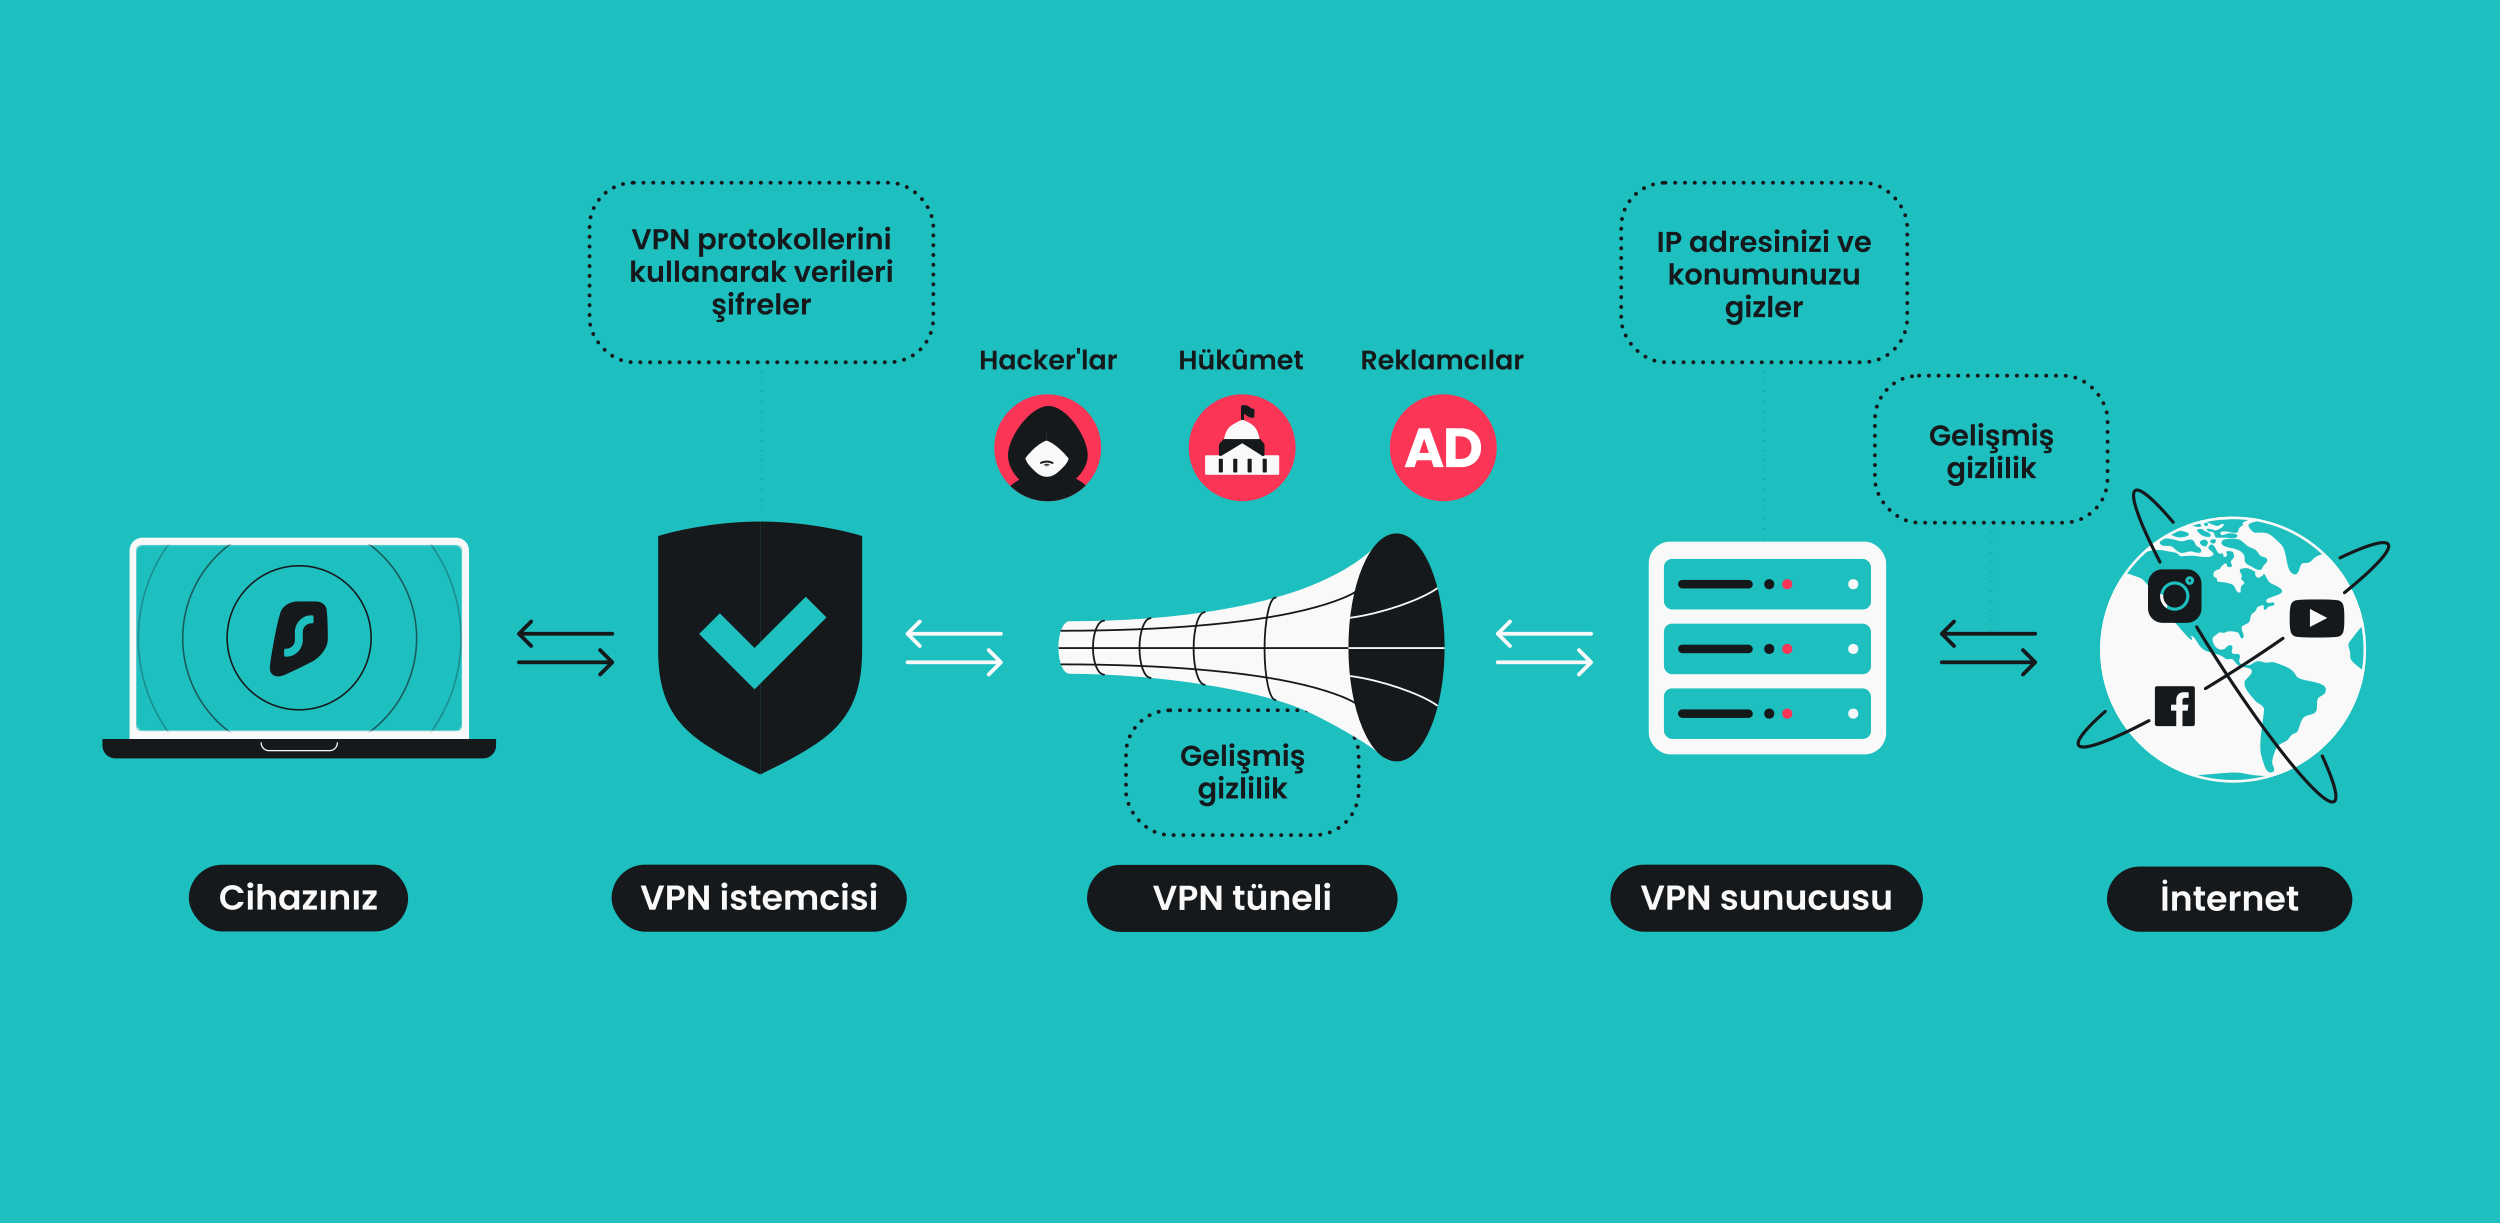 <svg width="1304" height="638" fill="none" xmlns="http://www.w3.org/2000/svg"><path fill="#1EBFBF" d="M0 638h1304V0H0z"/><rect x="587.312" y="370.471" width="121.377" height="65.129" rx="23" stroke="#16191C" stroke-width="2" stroke-linecap="round" stroke-dasharray="0.1 5"/><path d="M623.868 392.151c-.24-.44-.57-.775-.99-1.005-.42-.23-.91-.345-1.47-.345-.62 0-1.17.14-1.65.42a2.9 2.9 0 0 0-1.125 1.2c-.27.52-.405 1.12-.405 1.8 0 .7.135 1.31.405 1.83.28.52.665.92 1.155 1.2.49.28 1.06.42 1.71.42.8 0 1.455-.21 1.965-.63.51-.43.845-1.025 1.005-1.785h-3.6v-1.605h5.67v1.83c-.14.73-.44 1.405-.9 2.025a5.135 5.135 0 0 1-1.785 1.5c-.72.37-1.53.555-2.43.555-1.01 0-1.925-.225-2.745-.675a5.09 5.09 0 0 1-1.92-1.905c-.46-.81-.69-1.73-.69-2.76 0-1.03.23-1.95.69-2.76a4.95 4.95 0 0 1 1.92-1.905c.82-.46 1.73-.69 2.73-.69 1.18 0 2.205.29 3.075.87.87.57 1.47 1.375 1.8 2.415h-2.415Zm11.949 2.985c0 .3-.02.57-.06.81h-6.075c.05.6.26 1.07.63 1.41.37.34.825.51 1.365.51.78 0 1.335-.335 1.665-1.005h2.265c-.24.8-.7 1.46-1.38 1.98-.68.51-1.515.765-2.505.765-.8 0-1.52-.175-2.16-.525a3.864 3.864 0 0 1-1.485-1.515c-.35-.65-.525-1.4-.525-2.25 0-.86.175-1.615.525-2.265.35-.65.84-1.15 1.47-1.5.63-.35 1.355-.525 2.175-.525.79 0 1.495.17 2.115.51.63.34 1.115.825 1.455 1.455.35.62.525 1.335.525 2.145Zm-2.175-.6c-.01-.54-.205-.97-.585-1.29-.38-.33-.845-.495-1.395-.495-.52 0-.96.16-1.32.48-.35.31-.565.745-.645 1.305h3.945Zm5.807-6.165v11.1h-2.1v-11.1h2.1Zm3.14 1.8c-.37 0-.68-.115-.93-.345-.24-.24-.36-.535-.36-.885s.12-.64.36-.87c.25-.24.56-.36.93-.36s.675.12.915.36c.25.23.375.52.375.87s-.125.645-.375.885c-.24.23-.545.345-.915.345Zm1.035.99v8.31h-2.1v-8.31h2.1Zm5.915 8.985c.55 0 1.01.14 1.38.42.38.28.57.685.57 1.215 0 .54-.195.955-.585 1.245-.38.29-.85.435-1.41.435h-2.13v-1.23h1.785c.24 0 .42-.035.54-.105.13-.07.195-.195.195-.375s-.065-.305-.195-.375c-.12-.06-.3-.09-.54-.09h-.93v-1.725c-.86-.11-1.56-.415-2.1-.915s-.83-1.1-.87-1.8h2.115c.04.32.195.585.465.795.28.21.625.315 1.035.315.4 0 .71-.08.93-.24.23-.16.345-.365.345-.615 0-.27-.14-.47-.42-.6-.27-.14-.705-.29-1.305-.45-.62-.15-1.13-.305-1.53-.465a2.72 2.72 0 0 1-1.02-.735c-.28-.33-.42-.775-.42-1.335 0-.46.13-.88.39-1.26.27-.38.65-.68 1.14-.9.5-.22 1.085-.33 1.755-.33.99 0 1.78.25 2.37.75.59.49.915 1.155.975 1.995h-2.01c-.03-.33-.17-.59-.42-.78-.24-.2-.565-.3-.975-.3-.38 0-.675.07-.885.21-.2.14-.3.335-.3.585 0 .28.14.495.42.645.28.14.715.285 1.305.435.6.15 1.095.305 1.485.465.39.16.725.41 1.005.75.29.33.44.77.45 1.32a2.18 2.18 0 0 1-.705 1.635c-.46.45-1.095.725-1.905.825v.585Zm14.654-9.105c1.02 0 1.84.315 2.46.945.63.62.945 1.49.945 2.61v4.875h-2.1v-4.59c0-.65-.165-1.145-.495-1.485-.33-.35-.78-.525-1.35-.525-.57 0-1.025.175-1.365.525-.33.34-.495.835-.495 1.485v4.59h-2.1v-4.59c0-.65-.165-1.145-.495-1.485-.33-.35-.78-.525-1.35-.525-.58 0-1.04.175-1.38.525-.33.34-.495.835-.495 1.485v4.59h-2.1v-8.31h2.1v1.005a2.81 2.81 0 0 1 1.035-.825c.43-.2.9-.3 1.41-.3.65 0 1.23.14 1.74.42.51.27.905.66 1.185 1.17.27-.48.66-.865 1.17-1.155.52-.29 1.08-.435 1.68-.435Zm6.463-.87c-.37 0-.68-.115-.93-.345-.24-.24-.36-.535-.36-.885s.12-.64.36-.87c.25-.24.56-.36.93-.36s.675.12.915.36c.25.23.375.52.375.87s-.125.645-.375.885c-.24.23-.545.345-.915.345Zm1.035.99v8.31h-2.1v-8.31h2.1Zm5.914 8.985c.55 0 1.01.14 1.38.42.38.28.57.685.57 1.215 0 .54-.195.955-.585 1.245-.38.29-.85.435-1.41.435h-2.13v-1.23h1.785c.24 0 .42-.035.54-.105.13-.07.195-.195.195-.375s-.065-.305-.195-.375c-.12-.06-.3-.09-.54-.09h-.93v-1.725c-.86-.11-1.56-.415-2.1-.915s-.83-1.1-.87-1.8h2.115c.04.32.195.585.465.795.28.21.625.315 1.035.315.4 0 .71-.08.93-.24.23-.16.345-.365.345-.615 0-.27-.14-.47-.42-.6-.27-.14-.705-.29-1.305-.45-.62-.15-1.13-.305-1.53-.465a2.72 2.72 0 0 1-1.02-.735c-.28-.33-.42-.775-.42-1.335 0-.46.13-.88.39-1.26.27-.38.65-.68 1.14-.9.5-.22 1.085-.33 1.755-.33.99 0 1.78.25 2.37.75.59.49.915 1.155.975 1.995h-2.01c-.03-.33-.17-.59-.42-.78-.24-.2-.565-.3-.975-.3-.38 0-.675.07-.885.21-.2.14-.3.335-.3.585 0 .28.14.495.42.645.28.14.715.285 1.305.435.6.15 1.095.305 1.485.465.39.16.725.41 1.005.75.29.33.44.77.45 1.32a2.18 2.18 0 0 1-.705 1.635c-.46.45-1.095.725-1.905.825v.585Zm-48.617 7.88c.62 0 1.165.125 1.635.375.47.24.84.555 1.11.945v-1.185h2.115v8.37c0 .77-.155 1.455-.465 2.055-.31.61-.775 1.09-1.395 1.44-.62.36-1.37.54-2.25.54-1.18 0-2.15-.275-2.91-.825-.75-.55-1.175-1.3-1.275-2.25h2.085c.11.38.345.68.705.9.37.23.815.345 1.335.345.61 0 1.105-.185 1.485-.555.38-.36.57-.91.57-1.65v-1.29c-.27.39-.645.715-1.125.975-.47.26-1.01.39-1.62.39-.7 0-1.34-.18-1.92-.54a3.824 3.824 0 0 1-1.38-1.515c-.33-.66-.495-1.415-.495-2.265 0-.84.165-1.585.495-2.235.34-.65.795-1.15 1.365-1.5a3.673 3.673 0 0 1 1.935-.525Zm2.745 4.29c0-.51-.1-.945-.3-1.305-.2-.37-.47-.65-.81-.84-.34-.2-.705-.3-1.095-.3s-.75.095-1.08.285c-.33.19-.6.47-.81.84-.2.36-.3.79-.3 1.29s.1.94.3 1.32c.21.37.48.655.81.855.34.2.7.3 1.08.3.39 0 .755-.095 1.095-.285.34-.2.61-.48.81-.84.2-.37.3-.81.3-1.32Zm5.231-5.145c-.37 0-.68-.115-.93-.345-.24-.24-.36-.535-.36-.885s.12-.64.36-.87c.25-.24.56-.36.93-.36s.675.12.915.36c.25.23.375.52.375.87s-.125.645-.375.885c-.24.23-.545.345-.915.345Zm1.035.99v8.31h-2.1v-8.31h2.1Zm3.995 6.585h3.705v1.725h-6.09v-1.695l3.63-4.89h-3.615v-1.725h6.03v1.695l-3.66 4.89Zm7.431-9.375v11.1h-2.1v-11.1h2.1Zm3.14 1.8c-.37 0-.68-.115-.93-.345-.24-.24-.36-.535-.36-.885s.12-.64.36-.87c.25-.24.56-.36.93-.36s.675.12.915.36c.25.23.375.52.375.87s-.125.645-.375.885c-.24.23-.545.345-.915.345Zm1.035.99v8.31h-2.1v-8.31h2.1Zm4.175-2.79v11.1h-2.1v-11.1h2.1Zm3.139 1.8c-.37 0-.68-.115-.93-.345-.24-.24-.36-.535-.36-.885s.12-.64.36-.87c.25-.24.56-.36.93-.36s.675.12.915.36c.25.23.375.52.375.87s-.125.645-.375.885c-.24.23-.545.345-.915.345Zm1.035.99v8.31h-2.1v-8.31h2.1Zm6.995 8.31-2.82-3.54v3.54h-2.1v-11.1h2.1v6.315l2.79-3.525h2.73l-3.66 4.17 3.69 4.14h-2.73Z" fill="#16191C"/><rect x="307.502" y="95.31" width="179.333" height="93.655" rx="23" stroke="#16191C" stroke-width="2" stroke-linecap="round" stroke-dasharray="0.1 5"/><rect x="845.623" y="95.31" width="149.189" height="93.655" rx="23" stroke="#16191C" stroke-width="2" stroke-linecap="round" stroke-dasharray="0.1 5"/><rect x="977.941" y="195.942" width="121.377" height="76.697" rx="23" stroke="#16191C" stroke-width="2" stroke-linecap="round" stroke-dasharray="0.1 5"/><path d="M397.169 188.965v79.572m523.048-79.572v93.557m118.413-9.882v57.93" stroke="#16191C" stroke-dasharray="0.1 5"/><circle cx="752.847" cy="233.55" r="27.881" fill="#FA3556"/><path d="M746.611 240.083h-7.576l-1.215 3.586h-5.176l7.345-20.3h5.726l7.345 20.3h-5.234l-1.215-3.586Zm-1.272-3.817-2.516-7.432-2.487 7.432h5.003Zm16.561-12.897c2.14 0 4.01.424 5.61 1.272 1.601.848 2.834 2.044 3.702 3.586.887 1.523 1.33 3.287 1.33 5.292 0 1.985-.443 3.749-1.33 5.292-.868 1.542-2.111 2.737-3.73 3.585-1.601.849-3.461 1.273-5.582 1.273h-7.605v-20.3h7.605Zm-.318 16.02c1.87 0 3.326-.511 4.367-1.533 1.041-1.021 1.561-2.467 1.561-4.337 0-1.87-.52-3.326-1.561-4.367s-2.497-1.561-4.367-1.561h-2.342v11.798h2.342Z" fill="#fff"/><path d="m715.644 192.673-2.156-3.808h-.924v3.808h-1.96v-9.772h3.668c.756 0 1.4.135 1.932.406.532.261.928.62 1.19 1.078.27.448.406.952.406 1.512 0 .644-.187 1.227-.56 1.75-.374.513-.929.868-1.666 1.064l2.338 3.962h-2.268Zm-3.08-5.278h1.638c.532 0 .928-.126 1.19-.378.261-.262.392-.621.392-1.078 0-.448-.131-.794-.392-1.036-.262-.252-.658-.378-1.19-.378h-1.638v2.87Zm14.218 1.232c0 .28-.018.532-.056.756h-5.67c.047.56.243.998.588 1.316.346.317.77.476 1.274.476.728 0 1.246-.313 1.554-.938h2.114a3.572 3.572 0 0 1-1.288 1.848c-.634.476-1.414.714-2.338.714-.746 0-1.418-.164-2.016-.49a3.61 3.61 0 0 1-1.386-1.414c-.326-.607-.49-1.307-.49-2.1 0-.803.164-1.508.49-2.114a3.415 3.415 0 0 1 1.372-1.4c.588-.327 1.265-.49 2.03-.49.738 0 1.396.158 1.974.476a3.28 3.28 0 0 1 1.358 1.358c.327.578.49 1.246.49 2.002Zm-2.03-.56c-.009-.504-.191-.906-.546-1.204-.354-.308-.788-.462-1.302-.462-.485 0-.896.149-1.232.448-.326.289-.527.695-.602 1.218h3.682Zm8.053 4.606-2.632-3.304v3.304h-1.96v-10.36h1.96v5.894l2.604-3.29h2.548l-3.416 3.892 3.444 3.864h-2.548Zm5.544-10.36v10.36h-1.96v-10.36h1.96Zm1.432 6.454c0-.784.154-1.48.462-2.086.318-.607.742-1.074 1.274-1.4a3.428 3.428 0 0 1 1.806-.49c.579 0 1.083.116 1.512.35a3.05 3.05 0 0 1 1.05.882v-1.106h1.974v7.756h-1.974v-1.134c-.252.364-.602.667-1.05.91-.438.233-.947.35-1.526.35-.653 0-1.25-.168-1.792-.504-.532-.336-.956-.808-1.274-1.414-.308-.616-.462-1.321-.462-2.114Zm6.104.028c0-.476-.093-.882-.28-1.218a1.901 1.901 0 0 0-.756-.784 1.978 1.978 0 0 0-1.022-.28c-.364 0-.7.088-1.008.266-.308.177-.56.438-.756.784-.186.336-.28.737-.28 1.204 0 .466.094.877.28 1.232.196.345.448.611.756.798.318.186.654.28 1.008.28.364 0 .705-.089 1.022-.266a2.03 2.03 0 0 0 .756-.784c.187-.346.28-.756.28-1.232Zm13.521-3.99c.952 0 1.717.294 2.296.882.588.578.882 1.39.882 2.436v4.55h-1.96v-4.284c0-.607-.154-1.069-.462-1.386-.308-.327-.728-.49-1.26-.49s-.957.163-1.274.49c-.308.317-.462.779-.462 1.386v4.284h-1.96v-4.284c0-.607-.154-1.069-.462-1.386-.308-.327-.728-.49-1.26-.49-.542 0-.971.163-1.288.49-.308.317-.462.779-.462 1.386v4.284h-1.96v-7.756h1.96v.938c.252-.327.574-.584.966-.77.401-.187.84-.28 1.316-.28.606 0 1.148.13 1.624.392.476.252.844.616 1.106 1.092a2.816 2.816 0 0 1 1.092-1.078 3.163 3.163 0 0 1 1.568-.406Zm4.534 3.99c0-.803.163-1.503.49-2.1a3.432 3.432 0 0 1 1.358-1.4c.578-.336 1.241-.504 1.988-.504.961 0 1.754.242 2.38.728.634.476 1.059 1.148 1.274 2.016h-2.114a1.496 1.496 0 0 0-.574-.784c-.262-.196-.588-.294-.98-.294-.56 0-1.004.205-1.33.616-.327.401-.49.975-.49 1.722 0 .737.163 1.311.49 1.722.326.401.77.602 1.33.602.793 0 1.311-.355 1.554-1.064h2.114c-.215.84-.64 1.507-1.274 2.002-.635.494-1.428.742-2.38.742-.747 0-1.41-.164-1.988-.49a3.558 3.558 0 0 1-1.358-1.4c-.327-.607-.49-1.312-.49-2.114Zm10.969-3.878v7.756h-1.96v-7.756h1.96Zm3.977-2.604v10.36h-1.96v-10.36h1.96Zm1.432 6.454c0-.784.154-1.48.462-2.086.318-.607.742-1.074 1.274-1.4a3.428 3.428 0 0 1 1.806-.49c.579 0 1.083.116 1.512.35a3.05 3.05 0 0 1 1.05.882v-1.106h1.974v7.756h-1.974v-1.134c-.252.364-.602.667-1.05.91-.438.233-.947.35-1.526.35-.653 0-1.25-.168-1.792-.504-.532-.336-.956-.808-1.274-1.414-.308-.616-.462-1.321-.462-2.114Zm6.104.028c0-.476-.093-.882-.28-1.218a1.901 1.901 0 0 0-.756-.784 1.978 1.978 0 0 0-1.022-.28c-.364 0-.7.088-1.008.266-.308.177-.56.438-.756.784-.186.336-.28.737-.28 1.204 0 .466.094.877.28 1.232.196.345.448.611.756.798.318.186.654.28 1.008.28.364 0 .705-.089 1.022-.266a2.03 2.03 0 0 0 .756-.784c.187-.346.28-.756.28-1.232Zm5.849-2.674c.252-.411.578-.733.98-.966.41-.234.877-.35 1.4-.35v2.058h-.518c-.616 0-1.083.144-1.4.434-.308.289-.462.793-.462 1.512v3.864h-1.96v-7.756h1.96v1.204Z" fill="#16191C"/><circle cx="647.91" cy="233.55" r="27.881" fill="#FA3556"/><path d="M648.137 212.232v2.728c.417 0 1.538.232 2.683 1.163 1.145.93 2.116.983 2.459.894v-2.996c-.223.03-.966-.143-2.146-1.073-1.181-.931-2.489-.865-2.996-.716Z" fill="#16191C"/><path d="M648.1 219.201v-4.033m0 0v-3.004c.559-.171 1.959-.27 3.085.704s1.786 1.109 2.327 1.109v3.167c-.379 0-1.326.182-2.598-.92-1.218-1.056-2.165-1.218-2.814-1.056Z" stroke="#16191C" stroke-width="1.586" stroke-linecap="round" stroke-linejoin="round"/><path d="M628.593 238.002v9.092c0 .305.247.552.551.552h37.533a.552.552 0 0 0 .551-.552v-9.092a.552.552 0 0 0-.551-.552h-7.304a.551.551 0 0 1-.551-.551v-4.765a.552.552 0 0 0-.162-.39l-1.466-1.466a.584.584 0 0 1-.166-.39c-.048-1.258-.485-3.95-1.963-6.3-1.531-2.436-5.16-4.054-6.921-4.607a.48.48 0 0 0-.288-.002c-.63.205-2.334.958-5.222 2.731-3.043 1.867-4.103 6.113-4.278 8.198a.572.572 0 0 1-.163.357l-1.479 1.479a.552.552 0 0 0-.162.39v4.765a.551.551 0 0 1-.551.551h-6.857a.552.552 0 0 0-.551.552Z" fill="#F9F9F9"/><path d="M638.578 229.892h18.62" stroke="#16191C" stroke-width="1.586" stroke-linecap="round" stroke-linejoin="round"/><rect x="635.717" y="239.287" width="2.146" height="7.155" rx=".358" fill="#16191C"/><rect x="643.229" y="239.287" width="2.146" height="7.155" rx=".358" fill="#16191C"/><rect x="650.741" y="239.287" width="2.146" height="7.155" rx=".358" fill="#16191C"/><rect x="658.611" y="239.287" width="2.146" height="7.155" rx=".358" fill="#16191C"/><path fill-rule="evenodd" clip-rule="evenodd" d="m647.98 230.258 10.811 6.833v-4.861a.716.716 0 0 0-.186-.482l-1.39-1.528a.712.712 0 0 0-.529-.235h-17.811a.718.718 0 0 0-.506.21l-1.548 1.548a.72.72 0 0 0-.21.506v4.842l11.362-6.838.007.005Z" fill="#16191C"/><path d="m658.791 237.091-.424.671a.794.794 0 0 0 1.217-.671h-.793Zm-10.811-6.833.424-.671-.424.671Zm10.625 1.49-.587.534.587-.534Zm-1.39-1.528.587-.534-.587.534Zm-9.16-.235v.793h.018l-.018-.793Zm-9.686.21-.56-.561.56.561Zm-1.548 1.548-.561-.56.561.56Zm-.21 5.348h-.793a.794.794 0 0 0 1.202.68l-.409-.68Zm11.362-6.838.458-.647a.792.792 0 0 0-.867-.033l.409.68Zm11.242 6.168-10.811-6.834-.848 1.341 10.811 6.834.848-1.341Zm-1.217-4.191v4.861h1.586v-4.861h-1.586Zm.02.052a.079.079 0 0 1-.02-.052h1.586c0-.376-.14-.738-.392-1.015l-1.174 1.067Zm-1.39-1.529 1.39 1.529 1.174-1.067-1.39-1.529-1.174 1.067Zm.058.025a.08.08 0 0 1-.058-.025l1.174-1.067a1.51 1.51 0 0 0-1.116-.494v1.586Zm-8.627 0h8.627v-1.586h-8.627v1.586Zm.014 0h-.014v-1.586l-.022.001.036 1.585Zm-9.198 0h9.18v-1.586h-9.18v1.586Zm.055-.022a.078.078 0 0 1-.055.022v-1.586c-.4 0-.784.159-1.066.442l1.121 1.122Zm-1.548 1.548 1.548-1.548-1.121-1.122-1.549 1.549 1.122 1.121Zm.022-.055a.078.078 0 0 1-.022.055l-1.122-1.121a1.507 1.507 0 0 0-.442 1.066h1.586Zm0 4.842v-4.842h-1.586v4.842h1.586Zm10.16-7.518-11.362 6.839.818 1.359 11.362-6.839-.818-1.359Zm.84.014.027.019-.917 1.294.042.028.848-1.341Zm-24.741-46.686v9.772h-1.96v-4.158h-4.186v4.158h-1.96v-9.772h1.96v4.018h4.186v-4.018h1.96Zm9.251 2.016v7.756h-1.974v-.98a2.633 2.633 0 0 1-.994.798 3.09 3.09 0 0 1-1.316.28c-.607 0-1.143-.126-1.61-.378a2.823 2.823 0 0 1-1.106-1.134c-.261-.504-.392-1.102-.392-1.792v-4.55h1.96v4.27c0 .616.154 1.092.462 1.428.308.326.728.49 1.26.49.541 0 .966-.164 1.274-.49.308-.336.462-.812.462-1.428v-4.27h1.974Zm-4.956-.924a.895.895 0 0 1-.658-.266.897.897 0 0 1-.266-.658c0-.262.089-.481.266-.658a.87.87 0 0 1 .658-.28.87.87 0 0 1 .658.28c.187.177.28.396.28.658 0 .261-.093.48-.28.658a.895.895 0 0 1-.658.266Zm2.59 0a.895.895 0 0 1-.658-.266.897.897 0 0 1-.266-.658c0-.262.089-.481.266-.658a.87.87 0 0 1 .658-.28.87.87 0 0 1 .658.28c.187.177.28.396.28.658 0 .261-.093.48-.28.658a.895.895 0 0 1-.658.266Zm8.892 8.68-2.632-3.304v3.304h-1.96v-10.36h1.96v5.894l2.604-3.29h2.548l-3.416 3.892 3.444 3.864h-2.548Zm10.906-7.756v7.756h-1.974v-.98a2.64 2.64 0 0 1-.994.798c-.402.186-.84.28-1.316.28-.607 0-1.144-.126-1.61-.378a2.817 2.817 0 0 1-1.106-1.134c-.262-.504-.392-1.102-.392-1.792v-4.55h1.96v4.27c0 .616.154 1.092.462 1.428.308.326.728.49 1.26.49.541 0 .966-.164 1.274-.49.308-.336.462-.812.462-1.428v-4.27h1.974Zm-3.654-1.722-2.086 1.176v-1.428l2.086-1.134 2.072 1.134v1.428l-2.072-1.176Zm15.219 1.61c.952 0 1.718.294 2.296.882.588.578.882 1.39.882 2.436v4.55h-1.96v-4.284c0-.607-.154-1.069-.462-1.386-.308-.327-.728-.49-1.26-.49s-.956.163-1.274.49c-.308.317-.462.779-.462 1.386v4.284h-1.96v-4.284c0-.607-.154-1.069-.462-1.386-.308-.327-.728-.49-1.26-.49-.541 0-.97.163-1.288.49-.308.317-.462.779-.462 1.386v4.284h-1.96v-7.756h1.96v.938c.252-.327.574-.584.966-.77.402-.187.84-.28 1.316-.28.607 0 1.148.13 1.624.392.476.252.845.616 1.106 1.092a2.816 2.816 0 0 1 1.092-1.078 3.166 3.166 0 0 1 1.568-.406Zm12.248 3.822c0 .28-.018.532-.056.756h-5.67c.047.56.243.998.588 1.316.346.317.77.476 1.274.476.728 0 1.246-.313 1.554-.938h2.114a3.572 3.572 0 0 1-1.288 1.848c-.634.476-1.414.714-2.338.714-.746 0-1.418-.164-2.016-.49a3.61 3.61 0 0 1-1.386-1.414c-.326-.607-.49-1.307-.49-2.1 0-.803.164-1.508.49-2.114a3.415 3.415 0 0 1 1.372-1.4c.588-.327 1.265-.49 2.03-.49.738 0 1.396.158 1.974.476a3.28 3.28 0 0 1 1.358 1.358c.327.578.49 1.246.49 2.002Zm-2.03-.56c-.009-.504-.191-.906-.546-1.204-.354-.308-.788-.462-1.302-.462-.485 0-.896.149-1.232.448-.326.289-.527.695-.602 1.218h3.682Zm5.743-1.54v3.752c0 .261.061.452.182.574.131.112.345.168.644.168h.91v1.652h-1.232c-1.652 0-2.478-.803-2.478-2.408v-3.738h-.924v-1.61h.924v-1.918h1.974v1.918h1.736v1.61h-1.736Z" fill="#16191C"/><circle cx="546.487" cy="233.55" r="27.881" fill="#FA3556"/><path d="M567.366 237.546c0 9.503-12.121 19.299-21.624 19.299-9.503 0-19.997-9.796-19.997-19.299s11.656-25.809 21.159-25.809c9.503 0 20.462 16.306 20.462 25.809Z" fill="#16191C"/><path fill-rule="evenodd" clip-rule="evenodd" d="M566.314 253.151c-5.054 5.112-12.071 8.28-19.828 8.28a27.794 27.794 0 0 1-19.502-7.955c5.766-5.086 13.324-6.719 20.097-6.719 6.626 0 13.761 1.563 19.233 6.394Z" fill="#16191C"/><path d="M538.741 244.731c-1.916-1.928-4.126-4.17-4.139-7.364l.129-7.979h1.966l10.536-5.516 10.536 5.516-.136 8.34c-.116 3.189-2.396 5.364-4.377 7.233-1.821 1.716-3.888 3.746-7.322 3.733a7.873 7.873 0 0 1-.467-.026c-.031-.004-.057-.008-.087-.008a7.272 7.272 0 0 1-.437-.051c-.021-.004-.047-.013-.073-.013a7.063 7.063 0 0 1-.424-.08h-.009v-.001a10.091 10.091 0 0 1-.415-.106c-.022-.008-.048-.012-.069-.021a8.96 8.96 0 0 1-.39-.123c-.021-.009-.039-.013-.056-.021a3.77 3.77 0 0 1-.376-.149h-.013a5.297 5.297 0 0 1-.368-.166c-.017-.008-.039-.021-.06-.029l-.341-.178-.001-.001-.017-.008c-1.436-.79-2.556-1.941-3.59-2.982Z" fill="#F9F9F9"/><mask id="a" fill="#fff"><path d="m544.636 242.141 2.766.052c.074 0 .096.101.031.136l-.463.249a1.974 1.974 0 0 1-1.914-.035l-.455-.267c-.061-.035-.035-.135.04-.131l-.005-.004Z"/></mask><path d="m544.636 242.141 2.766.052c.074 0 .096.101.031.136l-.463.249a1.974 1.974 0 0 1-1.914-.035l-.455-.267c-.061-.035-.035-.135.04-.131l-.005-.004Z" fill="#16191C"/><path d="m544.636 242.141.03-1.586-3.934-.075 2.783 2.783 1.121-1.122Zm2.766.052-.03 1.586h.03v-1.586Zm.031.136-.747-1.4-.005.003.752 1.397Zm-.463.249.741 1.402.01-.005-.751-1.397Zm-1.914-.035-.803 1.368.005.003.798-1.371Zm-.455-.267.803-1.368-.008-.004-.008-.005-.787 1.377Zm.04-.131-.093 1.584 4.166.245-2.952-2.951-1.121 1.122Zm-.035 1.582 2.766.052.06-3.172-2.766-.052-.06 3.172Zm2.796.052c-.81 0-1.35-.598-1.481-1.187a1.516 1.516 0 0 1 .765-1.663l1.493 2.799c.74-.394.98-1.19.839-1.824-.144-.649-.731-1.297-1.616-1.297v3.172Zm-.721-2.847-.463.249 1.503 2.794.463-.249-1.503-2.794Zm-.453.244a.388.388 0 0 1-.374-.004l-1.596 2.742a3.559 3.559 0 0 0 3.453.066l-1.483-2.804Zm-.37-.001-.454-.267-1.605 2.737.454.266 1.605-2.736Zm-.47-.276c.719.411.86 1.195.709 1.729-.16.564-.722 1.149-1.549 1.101l.186-3.167c-.902-.053-1.514.581-1.69 1.202-.167.592-.01 1.444.77 1.889l1.574-2.754Zm.374.124-.004-.004-2.243 2.244.004.004 2.243-2.244Z" fill="#16191C" mask="url(#a)"/><path d="M549 241.473c-.933-.533-3.438-1.279-5.996 0" stroke="#16191C" stroke-width="1.034" stroke-linecap="round"/><path d="M545.975 229.725c-6.883 2.418-13.254 11.548-15.579 15.811l-3.023-9.068c1.721-5.698 3.836-9.891 6.046-12.936 4.715-6.497 9.864-7.768 12.556-7.293v13.486Z" fill="#16191C"/><path d="M545.742 229.725c6.883 2.418 13.719 11.548 16.044 15.811l3.023-9.068c-5.395-17.857-15.114-20.927-19.067-20.229v13.486Zm-25.949-46.824v9.772h-1.96v-4.158h-4.186v4.158h-1.96v-9.772h1.96v4.018h4.186v-4.018h1.96Zm1.425 5.866c0-.784.154-1.48.462-2.086.317-.607.742-1.074 1.274-1.4a3.423 3.423 0 0 1 1.806-.49c.579 0 1.083.116 1.512.35a3.05 3.05 0 0 1 1.05.882v-1.106h1.974v7.756h-1.974v-1.134c-.252.364-.602.667-1.05.91-.439.233-.947.35-1.526.35a3.331 3.331 0 0 1-1.792-.504c-.532-.336-.957-.808-1.274-1.414-.308-.616-.462-1.321-.462-2.114Zm6.104.028c0-.476-.093-.882-.28-1.218a1.914 1.914 0 0 0-.756-.784 1.978 1.978 0 0 0-1.022-.28c-.364 0-.7.088-1.008.266-.308.177-.56.438-.756.784-.187.336-.28.737-.28 1.204 0 .466.093.877.28 1.232.196.345.448.611.756.798.317.186.653.28 1.008.28.364 0 .705-.089 1.022-.266.317-.187.569-.448.756-.784.187-.346.28-.756.28-1.232Zm3.384 0c0-.803.163-1.503.49-2.1a3.438 3.438 0 0 1 1.358-1.4c.579-.336 1.241-.504 1.988-.504.961 0 1.755.242 2.38.728.635.476 1.059 1.148 1.274 2.016h-2.114a1.491 1.491 0 0 0-.574-.784c-.261-.196-.588-.294-.98-.294-.56 0-1.003.205-1.33.616-.327.401-.49.975-.49 1.722 0 .737.163 1.311.49 1.722.327.401.77.602 1.33.602.793 0 1.311-.355 1.554-1.064h2.114c-.215.84-.639 1.507-1.274 2.002-.635.494-1.428.742-2.38.742-.747 0-1.409-.164-1.988-.49a3.565 3.565 0 0 1-1.358-1.4c-.327-.607-.49-1.312-.49-2.114Zm13.518 3.878-2.632-3.304v3.304h-1.96v-10.36h1.96v5.894l2.604-3.29h2.548l-3.416 3.892 3.444 3.864h-2.548Zm10.794-4.046c0 .28-.019.532-.056.756h-5.67c.046.56.242.998.588 1.316.345.317.77.476 1.274.476.728 0 1.246-.313 1.554-.938h2.114a3.578 3.578 0 0 1-1.288 1.848c-.635.476-1.414.714-2.338.714-.747 0-1.419-.164-2.016-.49a3.61 3.61 0 0 1-1.386-1.414c-.327-.607-.49-1.307-.49-2.1 0-.803.163-1.508.49-2.114a3.409 3.409 0 0 1 1.372-1.4c.588-.327 1.264-.49 2.03-.49.737 0 1.395.158 1.974.476.588.317 1.04.77 1.358 1.358.326.578.49 1.246.49 2.002Zm-2.03-.56c-.01-.504-.192-.906-.546-1.204-.355-.308-.789-.462-1.302-.462-.486 0-.896.149-1.232.448-.327.289-.528.695-.602 1.218h3.682Zm5.42-1.946c.252-.411.579-.733.98-.966a2.78 2.78 0 0 1 1.4-.35v2.058h-.518c-.616 0-1.082.144-1.4.434-.308.289-.462.793-.462 1.512v3.864h-1.96v-7.756h1.96v1.204Zm4.933-4.62-.168 2.968h-1.33l-.182-2.968h1.68Zm3.462.812v10.36h-1.96v-10.36h1.96Zm1.432 6.454c0-.784.154-1.48.462-2.086.318-.607.742-1.074 1.274-1.4a3.428 3.428 0 0 1 1.806-.49c.579 0 1.083.116 1.512.35a3.05 3.05 0 0 1 1.05.882v-1.106h1.974v7.756h-1.974v-1.134c-.252.364-.602.667-1.05.91-.438.233-.947.35-1.526.35-.653 0-1.25-.168-1.792-.504-.532-.336-.956-.808-1.274-1.414-.308-.616-.462-1.321-.462-2.114Zm6.104.028c0-.476-.093-.882-.28-1.218a1.901 1.901 0 0 0-.756-.784 1.978 1.978 0 0 0-1.022-.28c-.364 0-.7.088-1.008.266-.308.177-.56.438-.756.784-.186.336-.28.737-.28 1.204 0 .466.094.877.28 1.232.196.345.448.611.756.798.318.186.654.28 1.008.28.364 0 .705-.089 1.022-.266a2.03 2.03 0 0 0 .756-.784c.187-.346.28-.756.28-1.232Zm5.849-2.674c.252-.411.578-.733.98-.966.41-.234.877-.35 1.4-.35v2.058h-.518c-.616 0-1.083.144-1.4.434-.308.289-.462.793-.462 1.512v3.864h-1.96v-7.756h1.96v1.204Z" fill="#16191C"/><path d="M67.575 287.183a6.732 6.732 0 0 1 6.732-6.732h163.587a6.732 6.732 0 0 1 6.732 6.732v98.286H67.576v-98.286Z" fill="#F9F9F9"/><path d="M53.438 385.469h205.325v3.365a6.732 6.732 0 0 1-6.732 6.732H60.171a6.732 6.732 0 0 1-6.733-6.732v-3.365Z" fill="#16191C"/><path d="M136.241 387.489v0a4.04 4.04 0 0 0 4.039 4.039h31.641a4.04 4.04 0 0 0 4.039-4.039v0" stroke="#F9F9F9" stroke-width=".673" stroke-linecap="round"/><mask id="b" style="mask-type:alpha" maskUnits="userSpaceOnUse" x="70" y="284" width="172" height="98"><rect x="70.941" y="284.199" width="170.15" height="97.229" rx="3.366" fill="#1EBFBF"/></mask><g mask="url(#b)"><path fill="#1EBFBF" d="M70.941 284.199h170.15v97.229H70.941z"/><path d="M163.729 313.711c.963.026 1.872.045 2.605.177 1.536.398 2.982 1.25 3.734 2.956 0 0 .169.304.292 1.178.123.874.31 3.3.31 3.3.258 4.029.286 8.22.327 12.169-.067 1.545-.49 2.997-1.131 4.325-1.569 3.245-4.443 5.746-6.605 7.047a323.13 323.13 0 0 1-14.902 7.227c-4.636 1.768-6.74-.006-7.438-2.113a6.184 6.184 0 0 1-.168-1.708s.043-1.307.363-3.453c.321-2.146 2.684-17.598 5.223-25.519.641-1.83 3.029-5.267 8.711-5.586h8.679Z" fill="#16191C"/><path d="M162.781 320.942c.412 0 .747.34.747.761v2.664c0 .42-.335.761-.747.761h-.373c-2.475 0-4.482 2.044-4.482 4.566v4.091c0 4.834-3.845 8.753-8.589 8.753h-.373a.754.754 0 0 1-.747-.761v-2.664c0-.42.334-.761.747-.761h.373c2.475 0 4.481-2.045 4.481-4.567v-4.091c0-4.834 3.846-8.752 8.59-8.752h.373Z" fill="#1EBFBF"/><circle opacity=".3" cx="156.308" cy="332.96" r="84.189" stroke="#16191C" stroke-width=".83"/><circle opacity=".15" cx="156.308" cy="332.959" r="107.367" stroke="#1EBFBF" stroke-opacity=".15" stroke-width=".83"/><circle opacity=".6" cx="156.31" cy="332.957" r="61.011" stroke="#16191C" stroke-width=".83"/><circle cx="156.025" cy="332.674" r="37.55" stroke="#16191C" stroke-width=".83"/></g><rect x="98.495" y="451.039" width="114.38" height="34.804" rx="17.402" fill="#16191C"/><path d="M114.8 468.112c0-1.241.277-2.35.832-3.326a5.987 5.987 0 0 1 2.296-2.296c.976-.555 2.067-.832 3.272-.832 1.41 0 2.646.362 3.707 1.085 1.06.723 1.802 1.723 2.223 3.001h-2.91c-.29-.603-.7-1.055-1.23-1.356-.518-.301-1.121-.452-1.808-.452-.735 0-1.392.175-1.971.524a3.545 3.545 0 0 0-1.338 1.447c-.313.626-.47 1.362-.47 2.205 0 .832.157 1.567.47 2.206a3.672 3.672 0 0 0 1.338 1.465c.579.337 1.236.506 1.971.506.687 0 1.29-.151 1.808-.452.53-.313.94-.771 1.23-1.374h2.91c-.421 1.29-1.163 2.296-2.223 3.019-1.049.711-2.285 1.067-3.707 1.067-1.205 0-2.296-.271-3.272-.814a6.163 6.163 0 0 1-2.296-2.296c-.555-.976-.832-2.085-.832-3.327Zm15.776-4.881c-.446 0-.82-.139-1.121-.416a1.451 1.451 0 0 1-.434-1.067c0-.422.145-.771.434-1.048.301-.29.675-.434 1.121-.434.446 0 .814.144 1.103.434.301.277.452.626.452 1.048 0 .422-.151.778-.452 1.067-.289.277-.657.416-1.103.416Zm1.248 1.193v10.016h-2.532v-10.016h2.532Zm8.141-.144c.76 0 1.435.168 2.025.506.591.325 1.049.813 1.374 1.464.338.639.507 1.41.507 2.314v5.876h-2.532v-5.532c0-.796-.199-1.404-.596-1.826-.398-.434-.94-.651-1.627-.651-.7 0-1.254.217-1.664.651-.398.422-.596 1.03-.596 1.826v5.532h-2.532v-13.379h2.532v4.611a3.225 3.225 0 0 1 1.301-1.013 4.226 4.226 0 0 1 1.808-.379Zm5.662 5.116c0-1.012.199-1.91.596-2.694.41-.783.959-1.386 1.646-1.808a4.424 4.424 0 0 1 2.332-.633c.747 0 1.398.151 1.953.452.566.302 1.018.681 1.356 1.139v-1.428h2.549v10.016h-2.549v-1.464c-.326.47-.778.862-1.356 1.175-.567.301-1.224.452-1.971.452a4.3 4.3 0 0 1-2.314-.651c-.687-.434-1.236-1.042-1.646-1.826-.397-.795-.596-1.705-.596-2.73Zm7.883.036c0-.614-.121-1.139-.362-1.573a2.476 2.476 0 0 0-.976-1.012 2.562 2.562 0 0 0-1.32-.362c-.47 0-.904.115-1.302.344a2.63 2.63 0 0 0-.976 1.012c-.241.434-.362.952-.362 1.555s.121 1.133.362 1.591c.253.446.578.79.976 1.031.41.241.844.361 1.302.361.47 0 .91-.114 1.32-.343.409-.241.735-.579.976-1.013.241-.446.362-.976.362-1.591Zm7.335 2.929h4.466v2.079h-7.341v-2.043l4.376-5.894h-4.357v-2.079h7.268v2.043l-4.412 5.894Zm9.065-7.937v10.016h-2.531v-10.016h2.531Zm8.155-.144c1.193 0 2.158.379 2.893 1.139.735.747 1.103 1.795 1.103 3.145v5.876h-2.531v-5.532c0-.796-.199-1.404-.597-1.826-.398-.434-.94-.651-1.627-.651-.699 0-1.254.217-1.664.651-.397.422-.596 1.03-.596 1.826v5.532h-2.531v-10.016h2.531v1.248a3.428 3.428 0 0 1 1.283-1.013 3.981 3.981 0 0 1 1.736-.379Zm9.043.144v10.016h-2.532v-10.016h2.532Zm4.918 7.937h4.466v2.079h-7.341v-2.043l4.376-5.894h-4.358v-2.079h7.268v2.043l-4.411 5.894Z" fill="#F9F9F9"/><circle cx="1164.79" cy="338.832" r="69.35" fill="#F9F9F9"/><mask id="c" style="mask-type:alpha" maskUnits="userSpaceOnUse" x="1095" y="269" width="140" height="140"><circle cx="1164.79" cy="338.832" r="69.35" fill="#fff"/></mask><g mask="url(#c)" fill="#1EBFBF"><path d="M1399.93 385.408c-.3-1.22-1.61-.105-2.27-.314-1.23-.453-.84-1.464-1.77-2.057-.23-.14-1.96-1.081-1.31.244.39.767 1 1.639 1.2 2.406.15.697-.43 1.255-.12 1.918 1.23 2.685 2.23-.209 2.89-1.011.34-.454 1.58-.314 1.38-1.186Zm-5.12 3.836c-1.84-.523-6.96 3.138-3.61 4.079 1.96.558 1.69-.418 2.61-1.673.31-.419 2.47-2.092 1-2.406Zm-22.75-27.931c-.34-.558-1.19-.837-1.54-1.36-.23-.349.08-1.081-.03-1.186-.27-.313-.93-.348-1.04-.453.19.244-1.16-1.151-.93-1.046-1.31-.697-5.62-2.371-7.12-1.778-3.62 1.429-1.54-.349-4.19-1.325-.39-.14-2.28-.733-2.2.139.04.244 1.46 1.011 1.77 1.325.16.14 1.04 1.011 1.04 1.046.12.105.16.419.54.628.35.209 1.19.139 1.62.244.69.209 2.23.732 2.58 1.255.27.384-.35 1.046-.43 1.012.12.104.58.453.73.592-.23-.209 3.28 1.012 3.08 1.081 1.27-.069 1.2-1.29 2.62-1.011.66.14 1.19 1.186 2.04 1.5 1.7.662 2.23.627 1.46-.663Zm-23.48-17.993c-.34-.209-2.42-.837-1.31.14.7.453 2.58 4.079 2.62 1.604.04-.698-.65-1.325-1.31-1.744Zm-1.77 4.08c.85.907 3.74 3.068 4.7 1.185 1.69-3.277-4.62-2.719-4.7-1.185Zm4.01 4.951c-.12-.348-4.12.663-4.2.872-.65 1.534-1.46 2.65-1 4.324 1.04 3.487.69-.314 1.35-.488.57-.14 1.46 1.918 2.23.732.38-.593-.77-1.534-1.08-2.057-.15-.349.66-.593.42-.872-.03-.035-.73-.453-.69-.349-.08-.209-1.27.384-.88-.558.34-.767 4.58.768 3.85-1.604Zm-4.47-13.25c-.42-.07-1.08.035-1.19.453-.31 1.116-.58 4.394 1.27 2.581-.16.139.42-1.918.46-1.779-.08-.523.69-1.046-.54-1.255Zm-1.46-5.056c-.73.488-.77 2.476.54 2.51 1.19 0 .42-3.277-.54-2.51Zm-138.54 21.549c-2.16-.523-4.7-.837-6.74-1.639-1.61-.662-1.8-1.325-2.69-2.719-1.89-2.86-6.43-4.255-9.74-5.475-2.08-.767-2.69-.244-4.77-.139-1.66.104-2.97-.872-4.74-.733-2.04.14-2.58 1.604-4.46 1.988-1.43.279-3.66.07-4.62-.837-1.7-1.569.5-3.069-.46-4.428-.81-1.116-2.93.104-3.85-1.012-.81-.976 1.04-3.208-.39-3.905-1.54-.767-2.62 1.151-3.38 1.604-1.89 1.151-3.85.314-5.09-1.255-.77-.977-1.3-2.232-1.34-3.453-.08-1.394 1.27-1.917 2.42-2.894.96-.767 1.31-.941 1.62-.906.38.035.73.418 2.08.244 1.23-.14.81-.558 2.31-.733 1-.104 4.04.14 4.92.768.93.662 1.12 3.766 2.47 2.685 1.04-.872-.23-2.929-.46-3.941-.5-2.266-.12-2.092 2.07-3.243 1.7-.871 1.77-.976 2.16-2.65.54-2.475.35-2.301 2.19-3.661 1.08-.802.93-1.883 1.85-2.72.23-.174 2.31-.941 2.7-.837 1.27.349-.12.488.38 1.081.16.175-.27 1.151.42 1.29.7.14 1.51-1.255 1.93-1.534 1-.593 3.46-.279 3.12-1.778-.31-1.325-2.74.348-3.66-.488-4.08-3.697 16.44-3.383 3.31-9.346-2.15-.976-2.35-1.185-3.5-3.208-.16-.244-1.04-2.161-1.27-2.196-1.39-.349-.16.313-1 .767-1.24.662-2.35 2.057-3.51.07-.65-1.151-.19-1.465-.27-1.814-.03-.244-.3-.488-1.42-1.046-1.81-.941-2.58-1.325-4.39-1.081-2.54.349-2.54.523-2 2.092.39 1.047.73 1.116.85 1.988.07.488-.54.697-.35 1.465.12.453 1 1.08 1.39 1.604.11.139.19.313.19.453-.04.837-.96.906-1.39 1.569-.84 1.36-.23.593-.54 2.301-.11.663.5 1.046-.42 1.186-1.77.279-2.27-2.301-2.77-3.034-.54-.802-1.08-1.185-1.81-1.429-.69-.279-1.54-.419-2.62-.698-.19-.069-.65-.104-1.23-.174-1.19-.14-2.81-.314-3.04-.453-.73-.489-.23-1.081-.65-1.744 0-.035-.04-.035-.04-.07a.546.546 0 0 0-.27-.209c-.35-.139-.73.14-.93-.279a3.096 3.096 0 0 1-.38-1.151c-.16-1.08.46-1.882 1.65-2.51.12-.07 1.74-.593 1.74-.523.07-.105.46-.942.34-.872.27-.244 2.27-2.371 2.77-2.197.74.279 0 2.337 2.01 2.058 2.34-.314.38-1.883.53-2.72.2-1.151 1.58-1.674 1.74-2.755 0 .035-.47-2.197-.39-2.127-.69-.802-3.15-.942-3.62-.488-.34.348 1.2 2.266-.65 2.754-1.62.419-.35-1.011-1.43-1.778-.65-.453-1 .384-1.03.384-.31-.175-.66-.314-1.16-.698-.58-.453-1.08-1.883-1.77-2.964-.73-1.22-1.62-2.022-2.93-.732-1.15 1.151.2 2.092 1.24 2.964 1 .872 1.69 1.674-.43 2.615-.19.07-.42.14-.73.209-1.77.279-5.08-.104-6.43-.348-2.73-.558-5.81.104-8.85 0 .08 0-1.31-1.325-1.66-1.534-1.03-.558-3-.663-4.11-.907-3.89-.872-6.74-1.255-10.59-.14-5.97 1.709-11.86-.313-18.05-1.011-3.16-.348-5.97.279-8.82 1.221-.73.244-2.46.348-2.19 1.429.19.767 2.04.837 2.5 1.325 1.81 1.918-1.12.872-.77 2.406.19.907 2.04.628 2.23 1.639.35 2.023-4.77 1.674-3.58 4.045.43.837 4.78 2.894 5.78 3.104 1.61.348 3.31-.175 4.73-.593 2-.593 4.47-1.883 6.62-1.813 1.77.034 4.2 1.255 5.93 1.743 3.89 1.151 4.62 4.568 7.7 6.8 2 1.429 5.66 1.987 7.31 3.731 1.04 1.116.5 2.371.35 3.975-.16 1.569-.73 3.417 0 4.812.69 1.325 2.08 2.65 3.39 3.905.61.593 1.15 1.151 1.65 1.674 1.12 1.255 6.85 8.229 7.66 7.846.96-.488-1.88-2.999.43-1.813 1.27.662 2.77 3.661 3.61 4.777 1.35 1.778 2.74 2.58 4.43 3.173 1.23.418 2.62.732 4.27 1.22 1.5.454 2.24.698 3.51 1.5.65.418 1.23.976 1.96 1.185.85.244 2-.314 2.81 0 1.15.454 1.81 2.232 2.96 2.999 1.62 1.081 3.2 1.081 4.93 1.5 6.2 1.534-1.15 5.439-1.39 7.531-.38 3.313 3.24 6.87 5.32 9.38 1.07 1.325 2.27 1.674 3.58 2.755 1.54 1.255 1.31 1.988 1.15 3.661-.61 6.277-2.08 13.042-1.77 19.353.15 2.929 1.42 6.451 2.46 9.276.5 1.325 1.74 3.173 3.66 2.545 2.39-.802 0-3.557.04-5.126.04-2.301 1.58-7.148 3.27-8.822 1.27-1.255 3.43-1.708 4.74-2.894 1.3-1.186 1.23-2.301 2.88-3.138 1-.489 1.54-.314 2.24-1.256.42-.558.57-1.36.84-1.987.62-1.43 1.04-3.696 2.08-4.917 2.31-2.65 6.62-.976 7.24-5.021.23-1.569-.19-3.94.65-5.335.77-1.256 2.97-1.534 3.62-2.894 2-4.115-3.19-5.057-6.39-5.824Zm-26.94-65.52c-1.47-.837-1.39-1.953-2.58-2.964-.35-.314-.81-.558-1.31-.802-.96-.453-2.04-.837-2.85-1.325-1.43-.837-2.54-2.301-3.93-3.138-.42-.244-.88-.454-1.34-.558-1.51-.349-7.93-.628-8.43 1.046-.08.139-.12.314-.16.453-.58 2.476 4.81 2.929 6.55 3.417 2.15.628 4.31 1.535 5.19 3.487.46 1.012 0 2.372.5 3.383.66 1.325 1.73 1.639 3.12 2.336.85.418 1.92 1.22 2.93 1.604.19.07.42.14.57.174 2.43.419 2.04-.697 2.97-2.092.46-.697 1.92-1.674 1.96-2.58.12-2.023-1.85-1.674-3.19-2.441Zm-24.49-8.787c-1.42-.244-3.04 1.15-1.31 2.022 1.93.977 3.12-2.022 1.31-2.022Zm-6.54.593c-2.73 1.499 1.65 3.8 2.31 2.998 2.08-1.673.27-4.393-2.31-2.998Zm-.46 4.498c-.31-.802-1.66-1.081-2.2-1.674-.84-.942-.92-2.58-2.31-3.103-1.88-.733-4.23 1.081-6.15.697-2.01-.418-12.13-3.661-10.59 1.046.73 2.197 3.93 1.011 5.58 1.569 1.93.663 3.08 2.79 4.93 3.348 2 .592 3.85-.837 5.93-.628 1.46.174 6.19 2.162 4.81-1.255Zm-6.7-8.404c-.81-.662-5.08-1.36-6.39-1.848-1.42-.558-1.62-.697-2.96-.418-.5.104-3.93 1.394-1.89 2.161 1.96.733 4.43 2.232 6.51 2.441 1.57.14 6.81-.627 4.73-2.336Zm-.89-3.731c-.23-2.162-5.15-.279-3.88 1.011.92.733 4.04.384 3.88-1.011Zm12.71 4.498c-.35-.837-2.47-1.464-3.24-1.883-.77-.453-.92-.976-2.04-.976-.77 0-2.61.383-1.38 1.464.96.872 1.81 1.849 3 2.302 1.16.453 4.43.976 3.66-.907Zm26.13-12.239c-2.19-.558-4.5-.976-6.73-1.36-2.54-.453-4.51.105-7.05.558-2.5.453-5.04.872-7.54 1.325-1.23.209-2.73.035-2.2 1.151 1.24 2.545 8.43.418 8.94 1.429.65 1.256-4.47 1.325-4.82 1.291-2.23-.279-4.08-1.709-6.08-2.232-1.04-.279-4.89.244-4.66 1.569.27 1.534 3.85 2.999 5.28 3.487.88.279 1.69.697 2.54.593.65-.07 2.54-1.674 3-.872.66 1.116-3.39 3.208-4.04 3.278-.42.035-6.12-2.197-4.39.07.66.871 2.27.278 3.04.906.62.488.85 2.755 1.62 2.755h4.35c1.04 0 5.04.593 5.85 0 2.89-1.988-2.73-2.511-4.16-2.232-.96.209-3.39 1.639-3.92.175-.54-1.5 2.11-1.186 3-1.151 1.35.07 4.35 1.046 5.5.593 1-.384.66-1.43 1.27-2.372.46-.697 1.66-1.046 2-1.778.12-.244-.27-.802-.38-.767.54-.628 1.77-1.116 2.96-1.639 1.62-.732 6.86-2.371 7.97-3.522.96-1.116 0-.906-1.35-1.255Zm-31.29 7.044c-.85-1.43-5.66-.837-4.16.627.93.488 5.43 1.5 4.16-.627Zm1.89.209c.57.837 1.69.872 1.96-.105.35-1.22-2.81-1.604-1.96.105Zm72.94-4.742c-.04-3.453-21.71-4.185-25.06-3.627-5 .802-11.43.732-15.43 3.557-2.28 1.604-3.82 2.615-6.59 3.417-1.34.418-3.04.558-2.77 2.127.16.872 2.31 3.313 3.35 3.348 2 .069 4.7-.279 6.58.418 2.2.837 4.58 3.452 6.28 4.952 3.42 2.998 3.15 8.438 4.39 12.378.42 1.36 1.34 3.487 3.07 3.941 2.81.732 2.58-3.836 3.89-5.161 1.04-1.081 1.7-.488 3.12-.767 1.46-.314 1.85-.767 2.81-1.779 1.69-1.848 3.39-2.231 5.93-3.068 3.35-1.116 6.77-5.963 6.16-9.345-.39-2.162-3.2-4.603-1.58-6.521 1.15-1.255 5.85-1.918 5.85-3.87Zm169.72 18.794c-2.85-.941-5.16-2.336-7.82-1.115-2.61 1.185-5.04 1.325-8.2.802-2.96-.489-3.85-3.034-6.39-4.255-2.46-1.185-6.46-.453-9.08-.453-1.27 0-2.39-.139-3.46.384-1.51.732-1.78 2.266-3.66 2.475-1.04.105-3.5-.523-4.51-.871-2.19-.837-1.34-1.988-2.84-3.208-.66-.523-3.2-1.046-3.97-.977-1.88.175-1.77 1.883-3.73 1.883-.77 0-3.47-.802-4.12-1.22-2.46-1.674.31-1.813.46-3.348.27-2.58-4.58-2.127-6.35-2.266-2.73-.209-6.24-1.046-8.93-.698-2.7.349-5.43 2.372-7.78 3.487-.77.384-2.27.802-2.88 1.395-1.04 1.011-.93 1.883-2.35 2.72-.81.488-2.54 1.499-3.54 1.534-1.58.07-2.35-1.046-3.93-.941-1.04.07-3.16 1.046-4 1.569-.43.244-.89.244-1.23.628-.62.662-.12 1.917-1.12 2.371-1.12.488-3.04-.698-4.2-.767-2.04-.105-1.84 1.011-3.46 1.639-2.12.802-4.89.069-7.05.976-2.77 1.185-5.04 4.08-7.96 4.882-.89.244-2.12.453-2.78-.628-1.19-2.022 2.28-1.395 3.16-2.232 1.54-1.464-1.62-2.475-3.5-3.173-.27-.104-.5-.209-.73-.279-2.08-.906-5.82-3.417-8.09-3.522-2.46-.104-5.77 2.86-7.7 3.941-1.19.662-2.19 1.22-3.11 1.917-.66.454-1.23 1.012-1.81 1.674-1.31 1.465-5.31 4.429-5.51 6.381-.07.733 1.2 2.651 1.93 3.034 1.65.907 2.19-.628 3.81-.418 2 .279 2.35 5.335 5.46 2.406.54-.523 1.35-2.685 1.43-3.383.15-1.255-.89-2.406-.42-3.591.19-.488 1.61-1.988 3.07-2.894 1.2-.768 2.35-1.116 2.85-.279.04.034.04.104.08.139.54 1.778-6.04 4.08-1.35 5.788.93.349 3.39-.836 4.08.245.97 1.464-2.15 1.185-2.73 1.743-.81.802-.15 1.778-1.39 2.58-1.27.837-3.42 1.535-4.92 1.953-2.24.628-4.7-.244-6.93.174-2.23.419-4.39 2.232-6.08 3.487-1.12.802-2.7 1.674-3.01 3.034-.34 1.674 1.85 2.999.62 4.568-.89 1.116-2.31.244-3.58.767-1.46.593.18 3.487 1.29 4.917 1.39 1.813 3.14 1.429 4.64 0 1.11-1.081.23-2.999 1.62-4.219.84-.768 2.96-1.709 4.08-1.883 2.38-.384 2.42.976 3.69 2.266.46.488 2.73 2.511 3.39 2.581 3.58.348-1.54-4.324-1.7-5.301-.07-.383.16-1.534.58-1.743 1.04-.488.81.139 1.39.732.69.697 1.31 2.127 2.08 2.964 1.07 1.22 3.04 5.091 4.46 5.196 1.43.104 1-1.779 2.2-1.604 1 .139 1.54 2.266 3.04 2.58 1.31.244 2.73-.697 4.08-.453 1.92.383 2.96 2.336 1.96 3.905-1.19 1.848-5.08 1.011-7.31.628-1.27-.209-3.16-.837-4.43-.733-2 .175-2.23 1.744-4.47 1.326-1.34-.245-3.61-1.081-4.77-1.814-1.65-1.011-.54-.592-1.08-2.092-.5-1.36-.15-1.046-1.84-1.151-1.7-.104-3.55.21-5.24.314-3.77.244-7.31.628-9.74 3.417-1.46 1.674-2.81 3.453-4.16 5.231-.61.837-1.69 1.848-1.92 2.894-.39 1.744 1.04 3.627.85 5.51-.31 3.347 2.04 4.568 4.69 6.799 2.47 2.058 4.04 2.581 7.28 2.546 1.19 0 2.19-.035 3.31-.384 1.15-.349 2.23-1.43 3.54-1.22.81.139 1.85 1.29 2.69 1.604 1.81.662 1.54-.384 2.16 1.464.38 1.221 0 2.511.5 3.731.42 1.046 1.35 2.127 1.93 3.069 1.84 2.929 1.46 3.731.88 6.834-.5 2.616 1.23 3.801 1.85 6.277.31 1.255-.04 2.476.61 3.696.54 1.046 1.7 2.057 2.47 3.034 1.96 2.406 2.58 3.696 5.89 3.801 3.65.104 4.54-.279 6.43-2.929.77-1.081 1.15-1.709 1.42-2.964.38-1.674.38-1.535 1.62-2.651 1.42-1.325.73-1.534 1.07-3.173.27-1.325 1.01-1.848 2.01-2.824 2-1.953 2.34-3.487 1.73-6.312-.23-1.011-1.04-1.743-1.31-2.685-.46-1.673.35-2.092 1.39-3.173 1.84-1.918 4.73-3.626 5.81-6.032.54-1.186.84-3.278-.31-4.289-1.42-1.221-3.89-.488-5.66-1.674-2.15-1.43-3.54-2.266-4.62-4.498-.31-.663-3.96-7.323-3.5-7.602.38-.209 5.04 4.708 5.54 5.335 1.7 2.127 2.58 6.242 6.12 6.242 2 0 6.2-1.465 7.62-2.511 2.08-1.499 3.16-5.335.04-6.834-1.88-.907-1.65.593-3.31.837-1.77.244-2.35-1.29-3.15-2.65-.47-.802-1.77-2.337 0-2.581 1.07-.139 2.23 2.267 3.42 2.581 1.35.348 2.47-.279 3.81.279 1.89.732 1.85 1.185 4.12 1.185 3.66 0 4.93.872 7.43 3.627 1.69 1.848 2.73 4.184 3.97 6.311 1.57 2.685 2.61 4.673 4.46 1.29 1.42-2.58 2.43-3.661 4.85-5.474 1.08-.802 2.35-2.232 3.66-2.72 1.69-.663 1.88-.209 2.77 1.325.96 1.709.69 1.778 2.39 2.58.57.279 1.11-.174 1.77.314.5.384.77 1.883.88 2.371.58 2.371.46 4.324 2.16 6.451.61.767 1.61 2.302 2.69 1.221.81-.837-.96-2.86-1.5-3.557-.46-.593-2.5-2.162-.77-2.65 1.58-.453 1.93 2.336 3.31 2.545 2.35.314 5.04-4.254 3.7-6.067-.73-1.011-2.81-.942-2.93-2.406-.15-2.162 2.7-.697 3.77-.732 2.12-.035 6.2-2.895 7.36-4.324 1.19-1.465 1.8-5.091 1.34-6.974-.34-1.465-1.65-2.162-1.27-3.731.43-1.674 2.2-1.988 3.81-1.186 1.35.628 1.58 2.581 2.89 2.894 3.23.768.31-2.545.19-3.242-.15-.977.46-2.476 1.47-3.069 1.19-.697 2.92.139 4.11-.418 1.77-.837 3.55-4.917 4.01-6.661.23-.836.27-2.406-.08-3.208-.62-1.464-2.89-1.569-2.54-3.173.35-1.639 3.89-3.835 5.58-4.114 2.93-.489 5.31.523 7.85-.942.93-.558 6.51-4.812 7.28-1.499.5 2.266-5.04 3.835-5.43 6.207-.31 1.987 1 5.858 3.43 4.358 2.15-1.325 3.92-4.114 4.35-6.346.5-2.755 2.77-2.476 5.54-3.452 1.42-.488 2.81-1.325 4.27-1.674.85-.209 1.97.035 2.74-.244 1.31-.488 5.23-4.045 5.73-5.265 1.2-2.685-4.69-3.522-6.77-4.22Zm-116.91 32.255c-1.5.767-5.39-.837-7.12-.976-2.73-.21-5.62.069-4-3.174.65-1.325 1-1.604 2.62-1.883 1.23-.209 4.23-.313 4.65 1.116.5 1.465 7.28 3.173 3.85 4.917Zm8.28 3.871c-2.5 0-2.08-3.174-2.89-4.743-.92-1.743-2.54-4.254.93-4.463 1.3-.105 2.23.732 2.77 1.813.15.279.27.558.34.872.2.593.31 1.22.35 1.778.15 1.569 1.16 4.743-1.5 4.743Zm-.35 41.529c-1.58 1.674-2.31 2.651-2.54 4.917-.15 1.778.39 5.37 3.43 3.836 1.61-.802 1.88-4.185 2.23-5.684.35-1.534-.62-5.719-3.12-3.069Zm47.43-11.541c-.16-.07-5.51-3.034-3.85-.593.88 1.29 6.77 8.299 7.31 3.731.19-1.639-1.96-2.267-3.46-3.138Zm4.81 4.533c-.62 2.127 4.35 3.661 5.73 2.406 2.89-2.581-4.73-4.743-5.73-2.406Zm8.58-7.567c-.23-1.046.54-2.511-.69-3.173-1.77-.942-2.04.906-2.58 1.952-.54 1.081-.85 1.674-2.04 2.337-.73.418-3.39.627-2.16 2.057 1.2 1.36 3.7 4.115 6.01 3.278.88-.314 1.65-2.441 1.92-3.138.62-1.709-.11-1.639-.46-3.313Zm32.49 24.165c-.58-2.999-4.23-4.115-6.43-6.312-1-1.011-1.73-3.243-2.96-3.905-3.31-1.779-1.5 2.057-3.2 2.929-2.77 1.43-2.92-3.104-3.46-3.906-1.43-2.057-4.16-.278-5.35.802-1.66 1.465-2.85.942-4.51 1.918-1.27.733-1.73 2.685-3.31 3.278-1.27.453-3.5.837-4.46 1.674-1.27 1.116-.39 2.65.04 4.184.42 1.639.61 3.871 1.46 5.37.96 1.709 2.04 1.36 4 1.36 1.74 0 2.7-.035 4.2-.593 2.08-.802 3.19-2.231 5.5-1.325.81.314 1.47 1.186 2.31 1.395.77.209 1.23-.139 1.85-.07 3 .244 1.69 1.779 3.66 3.522 2.19 1.953 6.89.558 8.47-1.29 2.31-2.65 2.88-5.614 2.19-9.031Z"/><path d="M1232.87 403.398c-13.96-2.703-12.16 0-29.28 0-10.92.829-21.17 2.702-33.33 0-8.73-1.94-22.98 3.153-45.05 0-22.07-3.154-15.32.451-37.84-3.603-22.52-4.055-25.23 14.865-9.01 17.117 16.22 2.253 103.16 3.153 207.22 3.603 104.05.451 110.36-10.811 102.25-14.415-8.11-3.603-37.84 2.253-53.6-2.702-15.77-4.956-38.29 6.756-58.11 0-19.82-6.757-29.28 2.702-43.25 0Z"/></g><path d="M1233.48 338.833c0 37.936-30.76 68.689-68.69 68.689-37.94 0-68.69-30.753-68.69-68.689 0-37.935 30.75-68.688 68.69-68.688 18.29 0 34.91 7.149 47.22 18.807 13.22 12.52 21.47 30.237 21.47 49.881Z" stroke="#F9F9F9" stroke-width="1.324"/><path d="M1133.52 272.396c-9.95-11.752-17.23-18.113-19.73-16.513-3.19 2.038 2.09 16.529 12.85 37.287m84.66 101.179c6.11 13.329 8.62 22.15 6.19 23.706-5.4 3.448-32.98-30.061-61.62-74.844a794.943 794.943 0 0 1-10.07-16.178" stroke="#16191C" stroke-width="1.661" stroke-linecap="round"/><path d="M1220.58 290.96c14.09-6.697 23.48-9.54 25.11-7.029 1.89 2.915-7.07 12.449-22.79 25.188m-124.83 61.972c-10.05 8.892-15.34 15.333-13.84 17.638 2.04 3.144 16.26-2.109 36.64-12.817m69.91-42.943a769.476 769.476 0 0 1-19.51 13.08 775.01 775.01 0 0 1-20.9 13.107" stroke="#16191C" stroke-width="1.661" stroke-linecap="round"/><path d="M1222.31 315.865c-.35-1.516-1.59-2.635-3.08-2.801-3.53-.395-7.11-.397-10.67-.395-3.57-.002-7.15 0-10.68.395-1.49.166-2.73 1.285-3.08 2.801-.5 2.159-.5 4.516-.5 6.739s0 4.58.49 6.739c.35 1.516 1.59 2.634 3.08 2.802 3.54.395 7.12.397 10.68.395 3.56.002 7.14 0 10.67-.395 1.5-.167 2.74-1.286 3.09-2.802.49-2.159.5-4.516.5-6.739s0-4.58-.5-6.739Zm-17.44 11.164v-9.428l9.06 4.729-9.06 4.699Zm-64.12-30.069h-12.8c-4.16 0-7.55 3.39-7.55 7.556v12.801c0 4.166 3.39 7.555 7.55 7.555h12.8c4.17 0 7.56-3.389 7.56-7.555v-12.801c0-4.166-3.39-7.556-7.56-7.556Zm-6.4 21.588c-4.21 0-7.63-3.423-7.63-7.632 0-4.208 3.42-7.632 7.63-7.632s7.63 3.424 7.63 7.632c0 4.209-3.42 7.632-7.63 7.632Zm7.82-13.464a2.257 2.257 0 0 1-2.26-2.255 2.255 2.255 0 1 1 2.26 2.255Zm-7.82-.163c-3.3 0-5.99 2.689-5.99 5.995s2.69 5.996 5.99 5.996c3.31 0 6-2.69 6-5.996a6.003 6.003 0 0 0-6-5.995Zm7.82-2.711c-.34 0-.62.278-.62.619 0 .341.28.619.62.619.34 0 .62-.278.62-.619a.622.622 0 0 0-.62-.619Zm1.52 55.702h-18.55c-.64 0-1.15.515-1.15 1.152v18.553c0 .637.51 1.152 1.15 1.152h9.99v-8.077h-2.72v-3.148h2.72v-2.321c0-2.694 1.64-4.161 4.04-4.161 1.16 0 2.14.086 2.43.123v2.816h-1.66c-1.31 0-1.56.622-1.56 1.533v2.009h3.11l-.4 3.148h-2.71v8.077h5.31c.64 0 1.15-.516 1.15-1.151v-18.554c0-.636-.51-1.151-1.15-1.151Z" fill="#16191C"/><rect x="1099" y="452" width="128" height="34" rx="17" fill="#16191C"/><path d="M1130.49 462.38V475h-2.53v-12.62h2.53Zm-1.27-1.211c-.34 0-.62-.115-.85-.344a1.146 1.146 0 0 1-.34-.849c0-.338.11-.621.34-.85.23-.241.51-.362.85-.362.34 0 .62.121.85.362.24.229.36.512.36.85 0 .337-.12.62-.36.849-.23.229-.51.344-.85.344Zm9.32 3.67c1.19 0 2.16.38 2.89 1.139.74.747 1.1 1.796 1.1 3.146V475H1140v-5.532c0-.796-.2-1.405-.59-1.827-.4-.433-.94-.65-1.63-.65-.7 0-1.26.217-1.66.65-.4.422-.6 1.031-.6 1.827V475h-2.53v-10.016h2.53v1.247c.34-.434.76-.771 1.28-1.012.53-.253 1.11-.38 1.74-.38Zm9.35 2.224v4.845c0 .338.08.585.23.742.17.144.45.217.83.217h1.18V475h-1.59c-2.14 0-3.2-1.037-3.2-3.11v-4.827h-1.2v-2.079h1.2v-2.477h2.55v2.477h2.24v2.079h-2.24Zm13.37 2.712c0 .362-.02.687-.07.976h-7.32c.06.723.31 1.29.76 1.7.44.41.99.614 1.64.614.94 0 1.61-.403 2.01-1.211h2.73c-.29.964-.85 1.76-1.67 2.387-.82.614-1.82.922-3.01.922-.97 0-1.84-.211-2.61-.633a4.698 4.698 0 0 1-1.79-1.826c-.42-.784-.63-1.688-.63-2.712 0-1.037.21-1.947.63-2.73a4.393 4.393 0 0 1 1.77-1.808c.76-.422 1.64-.633 2.63-.633.95 0 1.8.205 2.54.615.76.41 1.35.994 1.76 1.753.42.748.63 1.61.63 2.586Zm-2.62-.723c-.01-.651-.25-1.169-.71-1.555-.45-.398-1.01-.597-1.68-.597-.62 0-1.15.193-1.59.579-.42.373-.68.898-.78 1.573h4.76Zm7-2.513a3.61 3.61 0 0 1 1.27-1.248c.53-.301 1.13-.452 1.8-.452v2.658h-.67c-.79 0-1.39.187-1.8.56-.4.374-.6 1.025-.6 1.953V475h-2.53v-10.016h2.53v1.555Zm10.33-1.7c1.19 0 2.16.38 2.89 1.139.74.747 1.1 1.796 1.1 3.146V475h-2.53v-5.532c0-.796-.2-1.405-.59-1.827-.4-.433-.94-.65-1.63-.65-.7 0-1.25.217-1.66.65-.4.422-.6 1.031-.6 1.827V475h-2.53v-10.016h2.53v1.247c.34-.434.76-.771 1.28-1.012.53-.253 1.11-.38 1.74-.38Zm15.71 4.936c0 .362-.02.687-.07.976h-7.32c.06.723.31 1.29.76 1.7.44.41.99.614 1.64.614.94 0 1.61-.403 2.01-1.211h2.73c-.29.964-.84 1.76-1.66 2.387-.82.614-1.83.922-3.02.922-.97 0-1.84-.211-2.61-.633a4.698 4.698 0 0 1-1.79-1.826c-.42-.784-.63-1.688-.63-2.712 0-1.037.21-1.947.63-2.73a4.478 4.478 0 0 1 1.78-1.808c.75-.422 1.63-.633 2.62-.633.95 0 1.8.205 2.55.615.76.41 1.34.994 1.75 1.753.42.748.63 1.61.63 2.586Zm-2.62-.723c-.01-.651-.25-1.169-.7-1.555-.46-.398-1.02-.597-1.69-.597-.62 0-1.15.193-1.59.579-.42.373-.68.898-.77 1.573h4.75Zm7.42-1.989v4.845c0 .338.08.585.23.742.17.144.45.217.83.217h1.18V475h-1.59c-2.14 0-3.2-1.037-3.2-3.11v-4.827h-1.2v-2.079h1.2v-2.477h2.55v2.477h2.24v2.079h-2.24Z" fill="#F9F9F9"/><g clip-path="url(#d)"><rect x="567" y="451.113" width="162" height="35" rx="17.5" fill="#16191C"/><path d="m613.786 461.993-4.629 12.62h-3.073l-4.629-12.62h2.712l3.472 10.034 3.453-10.034h2.694Zm10.72 3.905c0 .675-.163 1.308-.488 1.898-.313.591-.814 1.067-1.501 1.429-.675.361-1.53.542-2.567.542h-2.115v4.846h-2.531v-12.62h4.646c.976 0 1.808.169 2.495.506.687.338 1.199.802 1.537 1.392.349.591.524 1.26.524 2.007Zm-4.664 1.826c.699 0 1.217-.157 1.554-.47.338-.325.507-.777.507-1.356 0-1.229-.687-1.844-2.061-1.844h-2.007v3.67h2.007Zm17.255 6.889h-2.531l-5.731-8.661v8.661h-2.532v-12.638h2.532l5.731 8.678v-8.678h2.531v12.638Zm9.757-7.938v4.846c0 .337.078.584.235.741.168.145.446.217.831.217h1.175v2.134h-1.591c-2.133 0-3.2-1.037-3.2-3.11v-4.828h-1.193v-2.079h1.193v-2.477h2.55v2.477h2.241v2.079h-2.241Zm13.518-2.079v10.017h-2.549v-1.266a3.42 3.42 0 0 1-1.284 1.031 3.98 3.98 0 0 1-1.7.361c-.783 0-1.476-.163-2.079-.488a3.632 3.632 0 0 1-1.428-1.465c-.338-.65-.506-1.422-.506-2.314v-5.876h2.531v5.515c0 .795.199 1.41.596 1.844.398.422.941.633 1.628.633.699 0 1.247-.211 1.645-.633.398-.434.597-1.049.597-1.844v-5.515h2.549Zm-6.401-1.193a1.15 1.15 0 0 1-.849-.344 1.154 1.154 0 0 1-.344-.849c0-.338.115-.621.344-.85.229-.241.512-.362.849-.362.338 0 .621.121.85.362.241.229.362.512.362.85 0 .337-.121.62-.362.849a1.15 1.15 0 0 1-.85.344Zm3.345 0a1.15 1.15 0 0 1-.849-.344 1.154 1.154 0 0 1-.344-.849c0-.338.115-.621.344-.85.229-.241.512-.362.849-.362.338 0 .621.121.85.362.241.229.362.512.362.85 0 .337-.121.62-.362.849a1.15 1.15 0 0 1-.85.344Zm11.104 1.049c1.193 0 2.157.379 2.893 1.139.735.747 1.102 1.796 1.102 3.146v5.876h-2.531v-5.533c0-.795-.199-1.404-.596-1.826-.398-.434-.941-.651-1.628-.651-.699 0-1.253.217-1.663.651-.398.422-.597 1.031-.597 1.826v5.533h-2.531v-10.017h2.531v1.248a3.439 3.439 0 0 1 1.284-1.013 3.978 3.978 0 0 1 1.736-.379Zm15.714 4.935c0 .362-.025.687-.073.977h-7.322c.06.723.313 1.289.759 1.699.446.41.995.615 1.646.615.94 0 1.609-.404 2.006-1.211h2.73a4.605 4.605 0 0 1-1.663 2.386c-.82.615-1.826.922-3.019.922-.964 0-1.832-.211-2.604-.633a4.65 4.65 0 0 1-1.79-1.826c-.422-.783-.632-1.687-.632-2.712 0-1.036.21-1.946.632-2.73a4.422 4.422 0 0 1 1.772-1.808c.76-.422 1.633-.632 2.622-.632.952 0 1.802.204 2.549.614.759.41 1.344.995 1.754 1.754.422.747.633 1.609.633 2.585Zm-2.622-.723c-.012-.651-.247-1.169-.705-1.555-.458-.397-1.019-.596-1.682-.596-.626 0-1.157.193-1.591.578-.421.374-.681.898-.777 1.573h4.755Zm7-7.431v13.38h-2.531v-13.38h2.531Zm3.785 2.17c-.446 0-.82-.139-1.121-.416a1.451 1.451 0 0 1-.434-1.067c0-.421.145-.771.434-1.048.301-.289.675-.434 1.121-.434.446 0 .813.145 1.103.434.301.277.452.627.452 1.048 0 .422-.151.778-.452 1.067-.29.277-.657.416-1.103.416Zm1.247 1.193v10.017h-2.531v-10.017h2.531Z" fill="#F9F9F9"/></g><path d="M552.056 337.74c0 7.571 2.587 13.708 5.778 13.708 45.731 0 100.925 8.502 125.072 20.138 19.318 9.309 33.32 18.559 37.711 22.257l10.795-56.103-12.912-54.032c-3.763 4.6-15.273 14.112-35.594 22.122-25.402 10.012-67.111 18.202-125.072 18.202-3.191 0-5.778 6.137-5.778 13.708Z" fill="#F9F9F9"/><path d="M575.866 351.866c-3.192 0-5.779-6.292-5.779-14.054 0-7.762 2.587-14.055 5.779-14.055m52.492 33.387c-3.192 0-5.779-8.466-5.779-18.909s2.587-18.908 5.779-18.908m-28.224 34.231c-3.191 0-5.779-6.959-5.779-15.543s2.588-15.543 5.779-15.543m65.23 42.653c-3.192 0-5.779-11.963-5.779-26.722 0-14.758 2.587-26.722 5.779-26.722" stroke="#16191C" stroke-width=".946" stroke-linecap="round"/><path d="M553.623 329.012c55.28 0 95.06-4.095 119.286-9.101 19.382-4.005 30.359-8.761 33.948-11.061m-153.234 37.685c55.28 0 95.06 4.095 119.286 9.101 19.382 4.005 30.359 8.761 33.948 11.061" stroke="#16191C" stroke-width=".946" stroke-linecap="round"/><path d="M552.182 338.031h151.153" stroke="#16191C" stroke-width=".946"/><path d="M753.039 337.74c0 16.386-2.801 31.199-7.311 41.897-2.255 5.35-4.929 9.649-7.874 12.604-2.942 2.953-6.129 4.538-9.43 4.538s-6.488-1.585-9.43-4.538c-2.945-2.955-5.619-7.254-7.874-12.604-4.51-10.698-7.311-25.511-7.311-41.897s2.801-31.199 7.311-41.897c2.255-5.351 4.929-9.65 7.874-12.604 2.942-2.953 6.129-4.538 9.43-4.538s6.488 1.585 9.43 4.538c2.945 2.954 5.619 7.253 7.874 12.604 4.51 10.698 7.311 25.511 7.311 41.897Z" fill="#16191C" stroke="#16191C" stroke-width=".946"/><path d="M704.501 322.201c16.834-2.3 36.94-9.471 45.045-15.289m-45.045 45.731c16.834 2.3 36.94 9.471 45.045 15.289" stroke="#F9F9F9" stroke-width=".946" stroke-linecap="round"/><path d="M703.336 338.031h50.176" stroke="#F9F9F9" stroke-width=".946"/><path d="M742.582 388.564c-3.576 4.577-10.9 13.172-20.564 7.166" stroke="#1EBFBF" stroke-width=".946" stroke-linecap="round"/><rect x="840" y="451" width="163" height="35" rx="17.5" fill="#16191C"/><path d="m868.182 461.88-4.628 12.62h-3.074l-4.628-12.62h2.712l3.471 10.034 3.453-10.034h2.694Zm10.72 3.905c0 .675-.162 1.308-.488 1.898-.313.591-.813 1.067-1.501 1.429-.675.361-1.53.542-2.567.542h-2.115v4.846H869.7v-12.62h4.646c.976 0 1.808.168 2.495.506.687.337 1.199.802 1.537 1.392.349.591.524 1.26.524 2.007Zm-4.664 1.826c.699 0 1.217-.157 1.555-.47.337-.325.506-.777.506-1.356 0-1.229-.687-1.844-2.061-1.844h-2.007v3.67h2.007Zm17.255 6.889h-2.531l-5.731-8.661v8.661h-2.532v-12.638h2.532l5.731 8.678v-8.678h2.531V474.5Zm10.643.162c-.82 0-1.555-.144-2.206-.434-.651-.301-1.169-.705-1.555-1.211a3.079 3.079 0 0 1-.615-1.681h2.549a1.4 1.4 0 0 0 .561.958c.337.253.753.379 1.247.379.483 0 .856-.096 1.121-.289.278-.193.416-.44.416-.741 0-.326-.169-.567-.506-.723-.325-.169-.85-.35-1.573-.543-.747-.181-1.362-.367-1.844-.56a3.283 3.283 0 0 1-1.23-.886c-.337-.398-.506-.934-.506-1.609 0-.555.157-1.061.47-1.519.326-.458.784-.82 1.374-1.085.603-.265 1.308-.397 2.116-.397 1.193 0 2.145.301 2.856.904.711.59 1.103 1.392 1.176 2.404h-2.423a1.27 1.27 0 0 0-.506-.94c-.29-.241-.681-.362-1.176-.362-.458 0-.813.085-1.066.254a.811.811 0 0 0-.362.705c0 .337.169.596.506.777.338.169.862.344 1.573.524.723.181 1.32.368 1.79.561.47.193.874.494 1.212.904.349.398.53.928.542 1.591 0 .578-.163 1.097-.488 1.555-.314.458-.772.819-1.374 1.085-.591.253-1.284.379-2.079.379Zm15.474-10.179V474.5h-2.549v-1.266a3.397 3.397 0 0 1-1.283 1.03 3.97 3.97 0 0 1-1.7.362c-.783 0-1.476-.163-2.079-.488a3.632 3.632 0 0 1-1.428-1.465c-.338-.65-.507-1.422-.507-2.314v-5.876h2.531v5.515c0 .795.199 1.41.597 1.844.398.422.94.633 1.627.633.699 0 1.248-.211 1.646-.633.397-.434.596-1.049.596-1.844v-5.515h2.549Zm8.048-.144c1.194 0 2.158.379 2.893 1.139.735.747 1.103 1.796 1.103 3.146v5.876h-2.531v-5.533c0-.795-.199-1.404-.597-1.826-.397-.434-.94-.651-1.627-.651-.699 0-1.253.217-1.663.651-.398.422-.597 1.031-.597 1.826v5.533h-2.531v-10.017h2.531v1.248a3.431 3.431 0 0 1 1.284-1.013 3.977 3.977 0 0 1 1.735-.379Zm15.859.144V474.5h-2.549v-1.266a3.409 3.409 0 0 1-1.284 1.03 3.967 3.967 0 0 1-1.7.362c-.783 0-1.476-.163-2.079-.488a3.645 3.645 0 0 1-1.428-1.465c-.338-.65-.506-1.422-.506-2.314v-5.876h2.531v5.515c0 .795.199 1.41.597 1.844.397.422.94.633 1.627.633.699 0 1.247-.211 1.645-.633.398-.434.597-1.049.597-1.844v-5.515h2.549Zm1.846 5.008c0-1.036.211-1.94.633-2.712a4.455 4.455 0 0 1 1.754-1.808c.747-.434 1.603-.65 2.567-.65 1.242 0 2.266.313 3.074.94.82.614 1.368 1.482 1.645 2.603h-2.73a1.928 1.928 0 0 0-.741-1.012c-.338-.253-.759-.38-1.266-.38-.723 0-1.295.265-1.717.796-.422.518-.633 1.259-.633 2.223 0 .953.211 1.694.633 2.224.422.518.994.778 1.717.778 1.025 0 1.694-.458 2.007-1.374h2.73c-.277 1.084-.825 1.946-1.645 2.585-.82.639-1.844.958-3.074.958-.964 0-1.82-.211-2.567-.633a4.595 4.595 0 0 1-1.754-1.808c-.422-.783-.633-1.693-.633-2.73Zm20.983-5.008V474.5h-2.549v-1.266a3.393 3.393 0 0 1-1.284 1.03 3.962 3.962 0 0 1-1.699.362c-.784 0-1.477-.163-2.079-.488a3.64 3.64 0 0 1-1.429-1.465c-.337-.65-.506-1.422-.506-2.314v-5.876h2.531v5.515c0 .795.199 1.41.597 1.844.398.422.94.633 1.627.633.699 0 1.248-.211 1.645-.633.398-.434.597-1.049.597-1.844v-5.515h2.549Zm6.331 10.179c-.82 0-1.555-.144-2.206-.434-.651-.301-1.169-.705-1.555-1.211a3.087 3.087 0 0 1-.615-1.681h2.55a1.4 1.4 0 0 0 .56.958c.338.253.753.379 1.248.379.482 0 .855-.096 1.121-.289.277-.193.415-.44.415-.741 0-.326-.168-.567-.506-.723-.325-.169-.85-.35-1.573-.543-.747-.181-1.362-.367-1.844-.56a3.272 3.272 0 0 1-1.229-.886c-.338-.398-.507-.934-.507-1.609 0-.555.157-1.061.47-1.519.326-.458.784-.82 1.375-1.085.602-.265 1.307-.397 2.115-.397 1.193 0 2.145.301 2.857.904.711.59 1.102 1.392 1.175 2.404h-2.423a1.27 1.27 0 0 0-.506-.94c-.29-.241-.681-.362-1.175-.362-.458 0-.814.085-1.067.254a.811.811 0 0 0-.362.705c0 .337.169.596.507.777.337.169.861.344 1.572.524.724.181 1.32.368 1.79.561.47.193.874.494 1.212.904.349.398.53.928.542 1.591 0 .578-.163 1.097-.488 1.555-.313.458-.771.819-1.374 1.085-.591.253-1.284.379-2.079.379Zm15.475-10.179V474.5h-2.55v-1.266a3.397 3.397 0 0 1-1.283 1.03 3.97 3.97 0 0 1-1.7.362c-.783 0-1.476-.163-2.079-.488a3.632 3.632 0 0 1-1.428-1.465c-.338-.65-.507-1.422-.507-2.314v-5.876h2.532v5.515c0 .795.199 1.41.596 1.844.398.422.94.633 1.628.633.699 0 1.247-.211 1.645-.633.398-.434.596-1.049.596-1.844v-5.515h2.55Z" fill="#F9F9F9"/><rect x="859.991" y="282.522" width="123.82" height="110.973" rx="11.258" fill="#F9F9F9"/><rect x="867.893" y="291.55" width="108.017" height="26.361" rx="4.222" fill="#1EBFBF"/><rect x="875.253" y="302.51" width="39.02" height="4.441" rx="2.22" fill="#16191C"/><circle cx="922.841" cy="304.73" r="2.624" fill="#16191C"/><circle cx="932.23" cy="304.73" r="2.624" fill="#FA3556"/><circle cx="966.659" cy="304.73" r="2.624" fill="#F9F9F9"/><rect x="867.893" y="325.304" width="108.017" height="26.361" rx="4.222" fill="#1EBFBF"/><rect x="875.253" y="336.263" width="39.02" height="4.441" rx="2.22" fill="#16191C"/><circle cx="922.841" cy="338.484" r="2.624" fill="#16191C"/><circle cx="932.23" cy="338.484" r="2.624" fill="#FA3556"/><circle cx="966.659" cy="338.484" r="2.624" fill="#F9F9F9"/><rect x="867.893" y="359.058" width="108.017" height="26.361" rx="4.222" fill="#1EBFBF"/><rect x="875.253" y="370.018" width="39.02" height="4.441" rx="2.22" fill="#16191C"/><circle cx="922.841" cy="372.239" r="2.624" fill="#16191C"/><circle cx="932.23" cy="372.239" r="2.624" fill="#FA3556"/><circle cx="966.659" cy="372.239" r="2.624" fill="#F9F9F9"/><rect x="319" y="451" width="154" height="35" rx="17.5" fill="#16191C"/><path d="m346.46 461.88-4.628 12.62h-3.074l-4.628-12.62h2.712l3.471 10.034 3.454-10.034h2.693Zm10.721 3.905a3.88 3.88 0 0 1-.488 1.899c-.314.59-.814 1.066-1.501 1.428-.675.362-1.531.542-2.567.542h-2.116v4.846h-2.531v-12.62h4.647c.976 0 1.808.169 2.495.506.687.338 1.199.802 1.536 1.392.35.591.525 1.26.525 2.007Zm-4.665 1.826c.699 0 1.217-.156 1.555-.47.337-.325.506-.777.506-1.356 0-1.229-.687-1.844-2.061-1.844h-2.007v3.67h2.007Zm17.256 6.889h-2.532l-5.731-8.661v8.661h-2.531v-12.638h2.531l5.731 8.678v-8.678h2.532V474.5Zm8.093-11.21c-.446 0-.82-.138-1.121-.416a1.445 1.445 0 0 1-.434-1.066c0-.422.144-.772.434-1.049.301-.289.675-.434 1.121-.434.446 0 .813.145 1.103.434.301.277.452.627.452 1.049 0 .422-.151.777-.452 1.066-.29.278-.657.416-1.103.416Zm1.247 1.193V474.5h-2.531v-10.017h2.531Zm6.334 10.179c-.82 0-1.555-.144-2.206-.433-.651-.302-1.169-.706-1.555-1.212a3.085 3.085 0 0 1-.614-1.681h2.549a1.4 1.4 0 0 0 .56.958c.338.253.754.38 1.248.38.482 0 .856-.097 1.121-.29.277-.192.416-.44.416-.741 0-.325-.169-.566-.507-.723-.325-.169-.849-.35-1.573-.542-.747-.181-1.362-.368-1.844-.561a3.272 3.272 0 0 1-1.229-.886c-.338-.398-.506-.934-.506-1.609 0-.554.156-1.061.47-1.519.325-.458.783-.819 1.374-1.084.602-.266 1.308-.398 2.115-.398 1.193 0 2.146.301 2.857.904.711.59 1.103 1.392 1.175 2.404h-2.423a1.272 1.272 0 0 0-.506-.94c-.289-.241-.681-.361-1.175-.361-.458 0-.814.084-1.067.253a.814.814 0 0 0-.362.705c0 .337.169.597.507.777.337.169.862.344 1.573.525.723.18 1.32.367 1.79.56.47.193.873.494 1.211.904.349.398.53.928.542 1.591 0 .579-.162 1.097-.488 1.555-.313.458-.771.82-1.374 1.085-.59.253-1.284.379-2.079.379Zm8.966-8.099v4.845c0 .338.078.585.235.741.169.145.446.217.832.217h1.175v2.134h-1.591c-2.133 0-3.2-1.037-3.2-3.11v-4.827h-1.193v-2.08h1.193v-2.476h2.549v2.476h2.242v2.08h-2.242Zm13.374 2.712c0 .361-.024.687-.073.976h-7.322c.06.723.313 1.29.759 1.699.446.41.995.615 1.646.615.94 0 1.609-.404 2.007-1.211h2.73a4.609 4.609 0 0 1-1.664 2.386c-.819.615-1.826.922-3.019.922-.964 0-1.832-.21-2.604-.632a4.655 4.655 0 0 1-1.789-1.826c-.422-.784-.633-1.688-.633-2.712 0-1.037.211-1.947.633-2.73a4.402 4.402 0 0 1 1.771-1.808c.76-.422 1.634-.633 2.622-.633.952 0 1.802.205 2.549.614.76.41 1.344.995 1.754 1.754.422.748.633 1.609.633 2.586Zm-2.622-.724c-.012-.65-.247-1.169-.705-1.554-.458-.398-1.018-.597-1.681-.597-.627 0-1.157.193-1.591.579-.422.373-.681.897-.778 1.572h4.755Zm16.908-4.212c1.23 0 2.218.38 2.965 1.139.76.747 1.139 1.796 1.139 3.146v5.876h-2.531v-5.533c0-.783-.199-1.38-.596-1.79-.398-.421-.941-.632-1.628-.632-.687 0-1.235.211-1.645.632-.398.41-.597 1.007-.597 1.79v5.533h-2.531v-5.533c0-.783-.199-1.38-.596-1.79-.398-.421-.94-.632-1.628-.632-.699 0-1.253.211-1.663.632-.398.41-.597 1.007-.597 1.79v5.533h-2.531v-10.017h2.531v1.212a3.404 3.404 0 0 1 1.248-.995 3.98 3.98 0 0 1 1.7-.361c.783 0 1.482.169 2.097.506a3.435 3.435 0 0 1 1.428 1.41 3.657 3.657 0 0 1 1.41-1.392 4.097 4.097 0 0 1 2.025-.524Zm5.855 5.153c0-1.037.211-1.941.633-2.712a4.449 4.449 0 0 1 1.754-1.808c.747-.434 1.603-.651 2.567-.651 1.242 0 2.266.313 3.074.94.82.615 1.368 1.482 1.645 2.603h-2.73a1.932 1.932 0 0 0-.741-1.012c-.338-.253-.759-.38-1.266-.38-.723 0-1.295.265-1.717.796-.422.518-.633 1.259-.633 2.224 0 .952.211 1.693.633 2.223.422.519.994.778 1.717.778 1.025 0 1.694-.458 2.007-1.374h2.73c-.277 1.085-.825 1.946-1.645 2.585-.82.639-1.844.958-3.074.958-.964 0-1.82-.21-2.567-.632a4.608 4.608 0 0 1-1.754-1.808c-.422-.784-.633-1.694-.633-2.73Zm12.811-6.202c-.446 0-.819-.138-1.121-.416a1.449 1.449 0 0 1-.434-1.066c0-.422.145-.772.434-1.049a1.558 1.558 0 0 1 1.121-.434c.446 0 .814.145 1.103.434.301.277.452.627.452 1.049 0 .422-.151.777-.452 1.066-.289.278-.657.416-1.103.416Zm1.248 1.193V474.5h-2.531v-10.017h2.531Zm6.333 10.179c-.819 0-1.554-.144-2.205-.433-.651-.302-1.169-.706-1.555-1.212a3.079 3.079 0 0 1-.615-1.681h2.549a1.4 1.4 0 0 0 .561.958c.337.253.753.38 1.247.38.483 0 .856-.097 1.121-.29.278-.192.416-.44.416-.741 0-.325-.169-.566-.506-.723-.325-.169-.85-.35-1.573-.542-.747-.181-1.362-.368-1.844-.561a3.283 3.283 0 0 1-1.23-.886c-.337-.398-.506-.934-.506-1.609 0-.554.157-1.061.47-1.519.326-.458.784-.819 1.374-1.084.603-.266 1.308-.398 2.116-.398 1.193 0 2.145.301 2.856.904.711.59 1.103 1.392 1.176 2.404h-2.423a1.272 1.272 0 0 0-.506-.94c-.29-.241-.681-.361-1.176-.361-.458 0-.813.084-1.066.253a.814.814 0 0 0-.362.705c0 .337.169.597.506.777.338.169.862.344 1.573.525.723.18 1.32.367 1.79.56.47.193.874.494 1.212.904.349.398.53.928.542 1.591 0 .579-.163 1.097-.488 1.555-.314.458-.772.82-1.374 1.085-.591.253-1.284.379-2.08.379Zm7.303-11.372c-.446 0-.819-.138-1.121-.416a1.449 1.449 0 0 1-.434-1.066c0-.422.145-.772.434-1.049a1.558 1.558 0 0 1 1.121-.434c.446 0 .814.145 1.103.434.302.277.452.627.452 1.049 0 .422-.15.777-.452 1.066-.289.278-.657.416-1.103.416Zm1.248 1.193V474.5h-2.531v-10.017h2.531Z" fill="#F9F9F9"/><path d="M343.286 279.606c7.803-2.522 29.367-7.566 53.201-7.566v131.937c-3.153-1.655-15.89-7.237-28.61-15.605-17.97-11.823-24.591-26.246-24.591-49.181v-59.585Z" fill="#16191C"/><path d="M449.688 279.607c-7.803-2.523-29.367-7.567-53.201-7.567v131.937c3.153-1.655 15.889-7.236 28.61-15.605 17.97-11.823 24.591-26.246 24.591-49.181v-59.584Z" fill="#16191C"/><path d="m370.056 325.282 23.498 23.499 32.125-32.125" stroke="#1EBFBF" stroke-width="15.258"/><path d="M270.674 344.447a1 1 0 0 0 0 2v-2Zm49.4 1.707a.999.999 0 0 0 0-1.414l-6.364-6.364a1 1 0 0 0-1.414 1.414l5.657 5.657-5.657 5.657a1 1 0 0 0 1.414 1.414l6.364-6.364Zm-49.4.293h48.693v-2h-48.693v2Zm48.693-16.877a1 1 0 0 1 0 2v-2Zm-49.4 1.707a.999.999 0 0 1 0-1.414l6.364-6.364a.999.999 0 1 1 1.414 1.414l-5.657 5.657 5.657 5.657a1 1 0 0 1-1.414 1.414l-6.364-6.364Zm49.4.293h-48.693v-2h48.693v2Z" fill="#16191C"/><path d="M473.377 344.447a1 1 0 0 0 0 2v-2Zm49.4 1.707a.999.999 0 0 0 0-1.414l-6.364-6.364a1 1 0 0 0-1.414 1.414l5.657 5.657-5.657 5.657a1 1 0 0 0 1.414 1.414l6.364-6.364Zm-49.4.293h48.693v-2h-48.693v2Zm48.693-16.877a1 1 0 1 1 0 2v-2Zm-49.4 1.707a.999.999 0 0 1 0-1.414l6.364-6.364a.999.999 0 1 1 1.414 1.414l-5.657 5.657 5.657 5.657a.999.999 0 1 1-1.414 1.414l-6.364-6.364Zm49.4.293h-48.693v-2h48.693v2Zm259.159 12.877a1 1 0 1 0 0 2v-2Zm49.4 1.707a.999.999 0 0 0 0-1.414l-6.364-6.364a1 1 0 0 0-1.414 1.414l5.657 5.657-5.657 5.657a.999.999 0 1 0 1.414 1.414l6.364-6.364Zm-49.4.293h48.693v-2h-48.693v2Zm48.693-16.877a1 1 0 0 1 0 2v-2Zm-49.401 1.707a1 1 0 0 1 0-1.414l6.364-6.364a1 1 0 1 1 1.415 1.414l-5.657 5.657 5.657 5.657a1 1 0 0 1-1.415 1.414l-6.364-6.364Zm49.401.293h-48.693v-2h48.693v2Z" fill="#F9F9F9"/><path d="M1012.85 344.447c-.56 0-1 .448-1 1 0 .553.44 1 1 1v-2Zm49.4 1.707a1 1 0 0 0 0-1.414l-6.37-6.364a.996.996 0 0 0-1.41 0 1 1 0 0 0 0 1.414l5.65 5.657-5.65 5.657a1 1 0 0 0 0 1.414.994.994 0 0 0 1.41 0l6.37-6.364Zm-49.4.293h48.69v-2h-48.69v2Zm48.69-16.877c.55 0 1 .448 1 1s-.45 1-1 1v-2Zm-49.4 1.707a1 1 0 0 1 0-1.414l6.36-6.364a1.006 1.006 0 0 1 1.42 0 1 1 0 0 1 0 1.414l-5.66 5.657 5.66 5.657a1 1 0 0 1 0 1.414c-.39.391-1.03.391-1.42 0l-6.36-6.364Zm49.4.293h-48.69v-2h48.69v2ZM339.692 119.539l-3.84 10.47h-2.55l-3.84-10.47h2.25l2.88 8.325 2.865-8.325h2.235Zm8.894 3.24c0 .56-.135 1.085-.405 1.575-.26.49-.675.885-1.245 1.185-.56.3-1.27.45-2.13.45h-1.755v4.02h-2.1v-10.47h3.855c.81 0 1.5.14 2.07.42.57.28.995.665 1.275 1.155.29.49.435 1.045.435 1.665Zm-3.87 1.515c.58 0 1.01-.13 1.29-.39.28-.27.42-.645.42-1.125 0-1.02-.57-1.53-1.71-1.53h-1.665v3.045h1.665Zm14.316 5.715h-2.1l-4.755-7.185v7.185h-2.1v-10.485h2.1l4.755 7.2v-7.2h2.1v10.485Zm7.749-7.11c.27-.38.64-.695 1.11-.945.48-.26 1.025-.39 1.635-.39a3.596 3.596 0 0 1 3.285 2.025c.34.64.51 1.385.51 2.235 0 .85-.17 1.605-.51 2.265a3.72 3.72 0 0 1-1.365 1.515c-.57.36-1.21.54-1.92.54-.61 0-1.15-.125-1.62-.375a3.482 3.482 0 0 1-1.125-.945v5.145h-2.1v-12.27h2.1v1.2Zm4.395 2.925c0-.5-.105-.93-.315-1.29-.2-.37-.47-.65-.81-.84-.33-.19-.69-.285-1.08-.285-.38 0-.74.1-1.08.3-.33.19-.6.47-.81.84-.2.37-.3.805-.3 1.305 0 .5.1.935.3 1.305.21.37.48.655.81.855.34.19.7.285 1.08.285.39 0 .75-.1 1.08-.3.34-.2.61-.485.81-.855.21-.37.315-.81.315-1.32Zm5.771-2.835c.27-.44.62-.785 1.05-1.035.44-.25.94-.375 1.5-.375v2.205h-.555c-.66 0-1.16.155-1.5.465-.33.31-.495.85-.495 1.62v4.14h-2.1v-8.31h2.1v1.29Zm7.655 7.155c-.8 0-1.52-.175-2.16-.525a3.938 3.938 0 0 1-1.515-1.515c-.36-.65-.54-1.4-.54-2.25 0-.85.185-1.6.555-2.25.38-.65.895-1.15 1.545-1.5.65-.36 1.375-.54 2.175-.54.8 0 1.525.18 2.175.54.65.35 1.16.85 1.53 1.5.38.65.57 1.4.57 2.25 0 .85-.195 1.6-.585 2.25-.38.65-.9 1.155-1.56 1.515-.65.35-1.38.525-2.19.525Zm0-1.83c.38 0 .735-.09 1.065-.27.34-.19.61-.47.81-.84.2-.37.3-.82.3-1.35 0-.79-.21-1.395-.63-1.815a2.01 2.01 0 0 0-1.515-.645c-.6 0-1.105.215-1.515.645-.4.42-.6 1.025-.6 1.815s.195 1.4.585 1.83c.4.42.9.63 1.5.63Zm8.32-4.89v4.02c0 .28.065.485.195.615.14.12.37.18.69.18h.975v1.77h-1.32c-1.77 0-2.655-.86-2.655-2.58v-4.005h-.99v-1.725h.99v-2.055h2.115v2.055h1.86v1.725h-1.86Zm7.06 6.72c-.8 0-1.52-.175-2.16-.525a3.938 3.938 0 0 1-1.515-1.515c-.36-.65-.54-1.4-.54-2.25 0-.85.185-1.6.555-2.25.38-.65.895-1.15 1.545-1.5.65-.36 1.375-.54 2.175-.54.8 0 1.525.18 2.175.54.65.35 1.16.85 1.53 1.5.38.65.57 1.4.57 2.25 0 .85-.195 1.6-.585 2.25-.38.65-.9 1.155-1.56 1.515-.65.35-1.38.525-2.19.525Zm0-1.83c.38 0 .735-.09 1.065-.27.34-.19.61-.47.81-.84.2-.37.3-.82.3-1.35 0-.79-.21-1.395-.63-1.815a2.01 2.01 0 0 0-1.515-.645c-.6 0-1.105.215-1.515.645-.4.42-.6 1.025-.6 1.815s.195 1.4.585 1.83c.4.42.9.63 1.5.63Zm10.796 1.695-2.82-3.54v3.54h-2.1v-11.1h2.1v6.315l2.79-3.525h2.73l-3.66 4.17 3.69 4.14h-2.73Zm7.53.135c-.8 0-1.52-.175-2.16-.525a3.938 3.938 0 0 1-1.515-1.515c-.36-.65-.54-1.4-.54-2.25 0-.85.185-1.6.555-2.25.38-.65.895-1.15 1.545-1.5.65-.36 1.375-.54 2.175-.54.8 0 1.525.18 2.175.54.65.35 1.16.85 1.53 1.5.38.65.57 1.4.57 2.25 0 .85-.195 1.6-.585 2.25-.38.65-.9 1.155-1.56 1.515-.65.35-1.38.525-2.19.525Zm0-1.83c.38 0 .735-.09 1.065-.27.34-.19.61-.47.81-.84.2-.37.3-.82.3-1.35 0-.79-.21-1.395-.63-1.815a2.01 2.01 0 0 0-1.515-.645c-.6 0-1.105.215-1.515.645-.4.42-.6 1.025-.6 1.815s.195 1.4.585 1.83c.4.42.9.63 1.5.63Zm7.975-9.405v11.1h-2.1v-11.1h2.1Zm4.175 0v11.1h-2.1v-11.1h2.1Zm9.8 6.765c0 .3-.02.57-.06.81h-6.075c.05.6.26 1.07.63 1.41.37.34.825.51 1.365.51.78 0 1.335-.335 1.665-1.005h2.265c-.24.8-.7 1.46-1.38 1.98-.68.51-1.515.765-2.505.765-.8 0-1.52-.175-2.16-.525a3.864 3.864 0 0 1-1.485-1.515c-.35-.65-.525-1.4-.525-2.25 0-.86.175-1.615.525-2.265.35-.65.84-1.15 1.47-1.5.63-.35 1.355-.525 2.175-.525.79 0 1.495.17 2.115.51.63.34 1.115.825 1.455 1.455.35.62.525 1.335.525 2.145Zm-2.175-.6c-.01-.54-.205-.97-.585-1.29-.38-.33-.845-.495-1.395-.495-.52 0-.96.16-1.32.48-.35.31-.565.745-.645 1.305h3.945Zm5.807-2.085c.27-.44.62-.785 1.05-1.035.44-.25.94-.375 1.5-.375v2.205h-.555c-.66 0-1.16.155-1.5.465-.33.31-.495.85-.495 1.62v4.14h-2.1v-8.31h2.1v1.29Zm5.03-2.28c-.37 0-.68-.115-.93-.345-.24-.24-.36-.535-.36-.885s.12-.64.36-.87c.25-.24.56-.36.93-.36s.675.12.915.36c.25.23.375.52.375.87s-.125.645-.375.885c-.24.23-.545.345-.915.345Zm1.035.99v8.31h-2.1v-8.31h2.1Zm6.68-.12c.99 0 1.79.315 2.4.945.61.62.915 1.49.915 2.61v4.875h-2.1v-4.59c0-.66-.165-1.165-.495-1.515-.33-.36-.78-.54-1.35-.54-.58 0-1.04.18-1.38.54-.33.35-.495.855-.495 1.515v4.59h-2.1v-8.31h2.1v1.035c.28-.36.635-.64 1.065-.84a3.3 3.3 0 0 1 1.44-.315Zm6.377-.87c-.37 0-.68-.115-.93-.345-.24-.24-.36-.535-.36-.885s.12-.64.36-.87c.25-.24.56-.36.93-.36s.675.12.915.36c.25.23.375.52.375.87s-.125.645-.375.885c-.24.23-.545.345-.915.345Zm1.035.99v8.31h-2.1v-8.31h2.1Zm-129.917 25.31-2.82-3.54v3.54h-2.1v-11.1h2.1v6.315l2.79-3.525h2.73l-3.66 4.17 3.69 4.14h-2.73Zm11.685-8.31v8.31H343.7v-1.05c-.27.36-.625.645-1.065.855-.43.2-.9.3-1.41.3-.65 0-1.225-.135-1.725-.405-.5-.28-.895-.685-1.185-1.215-.28-.54-.42-1.18-.42-1.92v-4.875h2.1v4.575c0 .66.165 1.17.495 1.53.33.35.78.525 1.35.525.58 0 1.035-.175 1.365-.525.33-.36.495-.87.495-1.53v-4.575h2.115Zm4.172-2.79v11.1h-2.1v-11.1h2.1Zm4.174 0v11.1h-2.1v-11.1h2.1Zm1.535 6.915c0-.84.165-1.585.495-2.235.34-.65.795-1.15 1.365-1.5a3.673 3.673 0 0 1 1.935-.525c.62 0 1.16.125 1.62.375.47.25.845.565 1.125.945v-1.185h2.115v8.31h-2.115v-1.215c-.27.39-.645.715-1.125.975-.47.25-1.015.375-1.635.375-.7 0-1.34-.18-1.92-.54-.57-.36-1.025-.865-1.365-1.515-.33-.66-.495-1.415-.495-2.265Zm6.54.03c0-.51-.1-.945-.3-1.305-.2-.37-.47-.65-.81-.84-.34-.2-.705-.3-1.095-.3s-.75.095-1.08.285c-.33.19-.6.47-.81.84-.2.36-.3.79-.3 1.29s.1.94.3 1.32c.21.37.48.655.81.855.34.2.7.3 1.08.3.39 0 .755-.095 1.095-.285.34-.2.61-.48.81-.84.2-.37.3-.81.3-1.32Zm8.771-4.275c.99 0 1.79.315 2.4.945.61.62.915 1.49.915 2.61v4.875h-2.1v-4.59c0-.66-.165-1.165-.495-1.515-.33-.36-.78-.54-1.35-.54-.58 0-1.04.18-1.38.54-.33.35-.495.855-.495 1.515v4.59h-2.1v-8.31h2.1v1.035c.28-.36.635-.64 1.065-.84a3.3 3.3 0 0 1 1.44-.315Zm4.772 4.245c0-.84.165-1.585.495-2.235.34-.65.795-1.15 1.365-1.5a3.673 3.673 0 0 1 1.935-.525c.62 0 1.16.125 1.62.375.47.25.845.565 1.125.945v-1.185h2.115v8.31h-2.115v-1.215c-.27.39-.645.715-1.125.975-.47.25-1.015.375-1.635.375-.7 0-1.34-.18-1.92-.54-.57-.36-1.025-.865-1.365-1.515-.33-.66-.495-1.415-.495-2.265Zm6.54.03c0-.51-.1-.945-.3-1.305-.2-.37-.47-.65-.81-.84-.34-.2-.705-.3-1.095-.3s-.75.095-1.08.285c-.33.19-.6.47-.81.84-.2.36-.3.79-.3 1.29s.1.94.3 1.32c.21.37.48.655.81.855.34.2.7.3 1.08.3.39 0 .755-.095 1.095-.285.34-.2.61-.48.81-.84.2-.37.3-.81.3-1.32Zm6.266-2.865c.27-.44.62-.785 1.05-1.035.44-.25.94-.375 1.5-.375v2.205h-.555c-.66 0-1.16.155-1.5.465-.33.31-.495.85-.495 1.62v4.14h-2.1v-8.31h2.1v1.29Zm3.425 2.835c0-.84.165-1.585.495-2.235.34-.65.795-1.15 1.365-1.5a3.673 3.673 0 0 1 1.935-.525c.62 0 1.16.125 1.62.375.47.25.845.565 1.125.945v-1.185h2.115v8.31h-2.115v-1.215c-.27.39-.645.715-1.125.975-.47.25-1.015.375-1.635.375-.7 0-1.34-.18-1.92-.54-.57-.36-1.025-.865-1.365-1.515-.33-.66-.495-1.415-.495-2.265Zm6.54.03c0-.51-.1-.945-.3-1.305-.2-.37-.47-.65-.81-.84-.34-.2-.705-.3-1.095-.3s-.75.095-1.08.285c-.33.19-.6.47-.81.84-.2.36-.3.79-.3 1.29s.1.94.3 1.32c.21.37.48.655.81.855.34.2.7.3 1.08.3.39 0 .755-.095 1.095-.285.34-.2.61-.48.81-.84.2-.37.3-.81.3-1.32Zm9.086 4.155-2.82-3.54v3.54h-2.1v-11.1h2.1v6.315l2.79-3.525h2.73l-3.66 4.17 3.69 4.14h-2.73Zm10.879-1.935 2.1-6.375h2.235l-3.075 8.31h-2.55l-3.06-8.31h2.25l2.1 6.375Zm13.239-2.4c0 .3-.02.57-.06.81h-6.075c.05.6.26 1.07.63 1.41.37.34.825.51 1.365.51.78 0 1.335-.335 1.665-1.005h2.265c-.24.8-.7 1.46-1.38 1.98-.68.51-1.515.765-2.505.765-.8 0-1.52-.175-2.16-.525a3.864 3.864 0 0 1-1.485-1.515c-.35-.65-.525-1.4-.525-2.25 0-.86.175-1.615.525-2.265.35-.65.84-1.15 1.47-1.5.63-.35 1.355-.525 2.175-.525.79 0 1.495.17 2.115.51.63.34 1.115.825 1.455 1.455.35.62.525 1.335.525 2.145Zm-2.175-.6c-.01-.54-.205-.97-.585-1.29-.38-.33-.845-.495-1.395-.495-.52 0-.96.16-1.32.48-.35.31-.565.745-.645 1.305h3.945Zm5.808-2.085c.27-.44.62-.785 1.05-1.035.44-.25.94-.375 1.5-.375v2.205h-.555c-.66 0-1.16.155-1.5.465-.33.31-.495.85-.495 1.62v4.14h-2.1v-8.31h2.1v1.29Zm5.029-2.28c-.37 0-.68-.115-.93-.345-.24-.24-.36-.535-.36-.885s.12-.64.36-.87c.25-.24.56-.36.93-.36s.675.12.915.36c.25.23.375.52.375.87s-.125.645-.375.885c-.24.23-.545.345-.915.345Zm1.035.99v8.31h-2.1v-8.31h2.1Zm4.175-2.79v11.1h-2.1v-11.1h2.1Zm9.8 6.765c0 .3-.02.57-.06.81h-6.075c.05.6.26 1.07.63 1.41.37.34.825.51 1.365.51.78 0 1.335-.335 1.665-1.005h2.265c-.24.8-.7 1.46-1.38 1.98-.68.51-1.515.765-2.505.765-.8 0-1.52-.175-2.16-.525a3.864 3.864 0 0 1-1.485-1.515c-.35-.65-.525-1.4-.525-2.25 0-.86.175-1.615.525-2.265.35-.65.84-1.15 1.47-1.5.63-.35 1.355-.525 2.175-.525.79 0 1.495.17 2.115.51.63.34 1.115.825 1.455 1.455.35.62.525 1.335.525 2.145Zm-2.175-.6c-.01-.54-.205-.97-.585-1.29-.38-.33-.845-.495-1.395-.495-.52 0-.96.16-1.32.48-.35.31-.565.745-.645 1.305h3.945Zm5.808-2.085c.27-.44.62-.785 1.05-1.035.44-.25.94-.375 1.5-.375v2.205h-.555c-.66 0-1.16.155-1.5.465-.33.31-.495.85-.495 1.62v4.14h-2.1v-8.31h2.1v1.29Zm5.029-2.28c-.37 0-.68-.115-.93-.345-.24-.24-.36-.535-.36-.885s.12-.64.36-.87c.25-.24.56-.36.93-.36s.675.12.915.36c.25.23.375.52.375.87s-.125.645-.375.885c-.24.23-.545.345-.915.345Zm1.035.99v8.31h-2.1v-8.31h2.1Zm-89.248 25.985c.55 0 1.01.14 1.38.42.38.28.57.685.57 1.215 0 .54-.195.955-.585 1.245-.38.29-.85.435-1.41.435h-2.13v-1.23h1.785c.24 0 .42-.035.54-.105.13-.07.195-.195.195-.375s-.065-.305-.195-.375c-.12-.06-.3-.09-.54-.09h-.93v-1.725c-.86-.11-1.56-.415-2.1-.915s-.83-1.1-.87-1.8h2.115c.04.32.195.585.465.795.28.21.625.315 1.035.315.4 0 .71-.08.93-.24.23-.16.345-.365.345-.615 0-.27-.14-.47-.42-.6-.27-.14-.705-.29-1.305-.45-.62-.15-1.13-.305-1.53-.465a2.72 2.72 0 0 1-1.02-.735c-.28-.33-.42-.775-.42-1.335 0-.46.13-.88.39-1.26.27-.38.65-.68 1.14-.9.5-.22 1.085-.33 1.755-.33.99 0 1.78.25 2.37.75.59.49.915 1.155.975 1.995h-2.01c-.03-.33-.17-.59-.42-.78-.24-.2-.565-.3-.975-.3-.38 0-.675.07-.885.21-.2.14-.3.335-.3.585 0 .28.14.495.42.645.28.14.715.285 1.305.435.6.15 1.095.305 1.485.465.39.16.725.41 1.005.75.29.33.44.77.45 1.32a2.18 2.18 0 0 1-.705 1.635c-.46.45-1.095.725-1.905.825v.585Zm5.398-9.975c-.37 0-.68-.115-.93-.345-.24-.24-.36-.535-.36-.885s.12-.64.36-.87c.25-.24.56-.36.93-.36s.675.12.915.36c.25.23.375.52.375.87s-.125.645-.375.885c-.24.23-.545.345-.915.345Zm1.035.99v8.31h-2.1v-8.31h2.1Zm5.885 1.725h-1.455v6.585h-2.13v-6.585h-.945v-1.725h.945v-.42c0-1.02.29-1.77.87-2.25.58-.48 1.455-.705 2.625-.675v1.77c-.51-.01-.865.075-1.065.255-.2.18-.3.505-.3.975v.345h1.455v1.725Zm3.461-.435c.27-.44.62-.785 1.05-1.035.44-.25.94-.375 1.5-.375v2.205h-.555c-.66 0-1.16.155-1.5.465-.33.31-.495.85-.495 1.62v4.14h-2.1v-8.31h2.1v1.29Zm11.69 2.685c0 .3-.02.57-.06.81h-6.075c.05.6.26 1.07.63 1.41.37.34.825.51 1.365.51.78 0 1.335-.335 1.665-1.005h2.265c-.24.8-.7 1.46-1.38 1.98-.68.51-1.515.765-2.505.765-.8 0-1.52-.175-2.16-.525a3.864 3.864 0 0 1-1.485-1.515c-.35-.65-.525-1.4-.525-2.25 0-.86.175-1.615.525-2.265.35-.65.84-1.15 1.47-1.5.63-.35 1.355-.525 2.175-.525.79 0 1.495.17 2.115.51.63.34 1.115.825 1.455 1.455.35.62.525 1.335.525 2.145Zm-2.175-.6c-.01-.54-.205-.97-.585-1.29-.38-.33-.845-.495-1.395-.495-.52 0-.96.16-1.32.48-.35.31-.565.745-.645 1.305h3.945Zm5.807-6.165v11.1h-2.1v-11.1h2.1Zm9.8 6.765c0 .3-.02.57-.06.81h-6.075c.05.6.26 1.07.63 1.41.37.34.825.51 1.365.51.78 0 1.335-.335 1.665-1.005h2.265c-.24.8-.7 1.46-1.38 1.98-.68.51-1.515.765-2.505.765-.8 0-1.52-.175-2.16-.525a3.864 3.864 0 0 1-1.485-1.515c-.35-.65-.525-1.4-.525-2.25 0-.86.175-1.615.525-2.265.35-.65.84-1.15 1.47-1.5.63-.35 1.355-.525 2.175-.525.79 0 1.495.17 2.115.51.63.34 1.115.825 1.455 1.455.35.62.525 1.335.525 2.145Zm-2.175-.6c-.01-.54-.205-.97-.585-1.29-.38-.33-.845-.495-1.395-.495-.52 0-.96.16-1.32.48-.35.31-.565.745-.645 1.305h3.945Zm5.808-2.085c.27-.44.62-.785 1.05-1.035.44-.25.94-.375 1.5-.375v2.205h-.555c-.66 0-1.16.155-1.5.465-.33.31-.495.85-.495 1.62v4.14h-2.1v-8.31h2.1v1.29Zm446.84-36.069v10.47h-2.1v-10.47h2.1Zm9.709 3.24c0 .56-.135 1.085-.405 1.575-.26.49-.675.885-1.245 1.185-.56.3-1.27.45-2.13.45h-1.755v4.02h-2.1v-10.47h3.855c.81 0 1.5.14 2.07.42.57.28.995.665 1.275 1.155.29.49.435 1.045.435 1.665Zm-3.87 1.515c.58 0 1.01-.13 1.29-.39.28-.27.42-.645.42-1.125 0-1.02-.57-1.53-1.71-1.53h-1.665v3.045h1.665Zm8.396 1.53c0-.84.165-1.585.495-2.235.34-.65.795-1.15 1.365-1.5a3.673 3.673 0 0 1 1.935-.525c.62 0 1.16.125 1.62.375.47.25.845.565 1.125.945v-1.185h2.115v8.31h-2.115v-1.215c-.27.39-.645.715-1.125.975-.47.25-1.015.375-1.635.375-.7 0-1.34-.18-1.92-.54-.57-.36-1.025-.865-1.365-1.515-.33-.66-.495-1.415-.495-2.265Zm6.54.03c0-.51-.1-.945-.3-1.305-.2-.37-.47-.65-.81-.84-.34-.2-.705-.3-1.095-.3s-.75.095-1.08.285c-.33.19-.6.47-.81.84-.2.36-.3.79-.3 1.29s.1.94.3 1.32c.21.37.48.655.81.855.34.2.7.3 1.08.3.39 0 .755-.095 1.095-.285.34-.2.61-.48.81-.84.2-.37.3-.81.3-1.32Zm3.626-.03c0-.84.165-1.585.495-2.235.34-.65.8-1.15 1.38-1.5a3.673 3.673 0 0 1 1.935-.525c.54 0 1.055.12 1.545.36.49.23.88.54 1.17.93v-3.945h2.13v11.1h-2.13v-1.23c-.26.41-.625.74-1.095.99s-1.015.375-1.635.375c-.7 0-1.34-.18-1.92-.54a3.824 3.824 0 0 1-1.38-1.515c-.33-.66-.495-1.415-.495-2.265Zm6.54.03c0-.51-.1-.945-.3-1.305-.2-.37-.47-.65-.81-.84-.34-.2-.705-.3-1.095-.3s-.75.095-1.08.285c-.33.19-.6.47-.81.84-.2.36-.3.79-.3 1.29s.1.94.3 1.32c.21.37.48.655.81.855.34.2.7.3 1.08.3.39 0 .755-.095 1.095-.285.34-.2.61-.48.81-.84.2-.37.3-.81.3-1.32Zm6.266-2.865c.27-.44.62-.785 1.05-1.035.44-.25.94-.375 1.5-.375v2.205h-.555c-.66 0-1.16.155-1.5.465-.33.31-.495.85-.495 1.62v4.14h-2.1v-8.31h2.1v1.29Zm11.689 2.685c0 .3-.02.57-.06.81h-6.075c.05.6.26 1.07.63 1.41.37.34.825.51 1.365.51.78 0 1.335-.335 1.665-1.005h2.265c-.24.8-.7 1.46-1.38 1.98-.68.51-1.515.765-2.505.765-.8 0-1.52-.175-2.16-.525a3.864 3.864 0 0 1-1.485-1.515c-.35-.65-.525-1.4-.525-2.25 0-.86.175-1.615.525-2.265.35-.65.84-1.15 1.47-1.5.63-.35 1.355-.525 2.175-.525.79 0 1.495.17 2.115.51.63.34 1.115.825 1.455 1.455.35.62.525 1.335.525 2.145Zm-2.175-.6c-.01-.54-.205-.97-.585-1.29-.38-.33-.845-.495-1.395-.495-.52 0-.96.16-1.32.48-.35.31-.565.745-.645 1.305h3.945Zm6.888 5.07c-.68 0-1.29-.12-1.83-.36-.54-.25-.97-.585-1.29-1.005-.31-.42-.48-.885-.51-1.395h2.115c.04.32.195.585.465.795.28.21.625.315 1.035.315.4 0 .71-.08.93-.24.23-.16.345-.365.345-.615 0-.27-.14-.47-.42-.6-.27-.14-.705-.29-1.305-.45-.62-.15-1.13-.305-1.53-.465a2.72 2.72 0 0 1-1.02-.735c-.28-.33-.42-.775-.42-1.335 0-.46.13-.88.39-1.26.27-.38.65-.68 1.14-.9.5-.22 1.085-.33 1.755-.33.99 0 1.78.25 2.37.75.59.49.915 1.155.975 1.995h-2.01c-.03-.33-.17-.59-.42-.78-.24-.2-.565-.3-.975-.3-.38 0-.675.07-.885.21-.2.14-.3.335-.3.585 0 .28.14.495.42.645.28.14.715.285 1.305.435.6.15 1.095.305 1.485.465.39.16.725.41 1.005.75.29.33.44.77.45 1.32 0 .48-.135.91-.405 1.29-.26.38-.64.68-1.14.9-.49.21-1.065.315-1.725.315Zm6.059-9.435c-.37 0-.68-.115-.93-.345-.24-.24-.36-.535-.36-.885s.12-.64.36-.87c.25-.24.56-.36.93-.36s.675.12.915.36c.25.23.375.52.375.87s-.125.645-.375.885c-.24.23-.545.345-.915.345Zm1.035.99v8.31h-2.1v-8.31h2.1Zm6.68-.12c.99 0 1.79.315 2.4.945.61.62.915 1.49.915 2.61v4.875h-2.1v-4.59c0-.66-.165-1.165-.495-1.515-.33-.36-.78-.54-1.35-.54-.58 0-1.04.18-1.38.54-.33.35-.495.855-.495 1.515v4.59h-2.1v-8.31h2.1v1.035c.28-.36.635-.64 1.065-.84a3.3 3.3 0 0 1 1.44-.315Zm6.377-.87c-.37 0-.68-.115-.93-.345-.24-.24-.36-.535-.36-.885s.12-.64.36-.87c.25-.24.56-.36.93-.36s.675.12.915.36c.25.23.375.52.375.87s-.125.645-.375.885c-.24.23-.545.345-.915.345Zm1.035.99v8.31h-2.1v-8.31h2.1Zm3.994 6.585h3.705v1.725h-6.09v-1.695l3.63-4.89h-3.615v-1.725h6.03v1.695l-3.66 4.89Zm6.396-7.575c-.37 0-.68-.115-.93-.345-.24-.24-.36-.535-.36-.885s.12-.64.36-.87c.25-.24.56-.36.93-.36s.675.12.915.36c.25.23.375.52.375.87s-.125.645-.375.885c-.24.23-.545.345-.915.345Zm1.035.99v8.31h-2.1v-8.31h2.1Zm9.114 6.375 2.1-6.375h2.235l-3.075 8.31h-2.55l-3.06-8.31h2.25l2.1 6.375Zm13.24-2.4c0 .3-.02.57-.06.81h-6.075c.05.6.26 1.07.63 1.41.37.34.825.51 1.365.51.78 0 1.335-.335 1.665-1.005h2.265c-.24.8-.7 1.46-1.38 1.98-.68.51-1.515.765-2.505.765-.8 0-1.52-.175-2.16-.525a3.864 3.864 0 0 1-1.485-1.515c-.35-.65-.525-1.4-.525-2.25 0-.86.175-1.615.525-2.265.35-.65.84-1.15 1.47-1.5.63-.35 1.355-.525 2.175-.525.79 0 1.495.17 2.115.51.63.34 1.115.825 1.455 1.455.35.62.525 1.335.525 2.145Zm-2.175-.6c-.01-.54-.205-.97-.585-1.29-.38-.33-.845-.495-1.395-.495-.52 0-.96.16-1.32.48-.35.31-.565.745-.645 1.305h3.945Zm-97.874 21.935-2.82-3.54v3.54h-2.1v-11.1h2.1v6.315l2.79-3.525h2.73l-3.66 4.17 3.69 4.14h-2.73Zm7.53.135c-.8 0-1.52-.175-2.16-.525a3.938 3.938 0 0 1-1.515-1.515c-.36-.65-.54-1.4-.54-2.25 0-.85.185-1.6.555-2.25.38-.65.895-1.15 1.545-1.5.65-.36 1.375-.54 2.175-.54.8 0 1.525.18 2.175.54.65.35 1.16.85 1.53 1.5.38.65.57 1.4.57 2.25 0 .85-.195 1.6-.585 2.25-.38.65-.9 1.155-1.56 1.515-.65.35-1.38.525-2.19.525Zm0-1.83c.38 0 .735-.09 1.065-.27.34-.19.61-.47.81-.84.2-.37.3-.82.3-1.35 0-.79-.21-1.395-.63-1.815a2.01 2.01 0 0 0-1.515-.645c-.6 0-1.105.215-1.515.645-.4.42-.6 1.025-.6 1.815s.195 1.4.585 1.83c.4.42.9.63 1.5.63Zm10.48-6.735c.99 0 1.79.315 2.4.945.61.62.915 1.49.915 2.61v4.875h-2.1v-4.59c0-.66-.165-1.165-.495-1.515-.33-.36-.78-.54-1.35-.54-.58 0-1.04.18-1.38.54-.33.35-.495.855-.495 1.515v4.59h-2.1v-8.31h2.1v1.035c.28-.36.635-.64 1.065-.84a3.3 3.3 0 0 1 1.44-.315Zm13.157.12v8.31h-2.115v-1.05c-.27.36-.625.645-1.065.855-.43.2-.9.3-1.41.3-.65 0-1.225-.135-1.725-.405-.5-.28-.895-.685-1.185-1.215-.28-.54-.42-1.18-.42-1.92v-4.875h2.1v4.575c0 .66.165 1.17.495 1.53.33.35.78.525 1.35.525.58 0 1.035-.175 1.365-.525.33-.36.495-.87.495-1.53v-4.575h2.115Zm12.392-.12c1.02 0 1.84.315 2.46.945.63.62.945 1.49.945 2.61v4.875h-2.1v-4.59c0-.65-.165-1.145-.495-1.485-.33-.35-.78-.525-1.35-.525-.57 0-1.025.175-1.365.525-.33.34-.495.835-.495 1.485v4.59h-2.1v-4.59c0-.65-.165-1.145-.495-1.485-.33-.35-.78-.525-1.35-.525-.58 0-1.04.175-1.38.525-.33.34-.495.835-.495 1.485v4.59h-2.1v-8.31h2.1v1.005a2.81 2.81 0 0 1 1.035-.825c.43-.2.9-.3 1.41-.3.65 0 1.23.14 1.74.42.51.27.905.66 1.185 1.17.27-.48.66-.865 1.17-1.155.52-.29 1.08-.435 1.68-.435Zm13.243.12v8.31h-2.115v-1.05c-.27.36-.625.645-1.065.855-.43.2-.9.3-1.41.3-.65 0-1.225-.135-1.725-.405-.5-.28-.895-.685-1.185-1.215-.28-.54-.42-1.18-.42-1.92v-4.875h2.1v4.575c0 .66.165 1.17.495 1.53.33.35.78.525 1.35.525.58 0 1.035-.175 1.365-.525.33-.36.495-.87.495-1.53v-4.575h2.115Zm6.677-.12c.99 0 1.79.315 2.4.945.61.62.915 1.49.915 2.61v4.875h-2.1v-4.59c0-.66-.165-1.165-.495-1.515-.33-.36-.78-.54-1.35-.54-.58 0-1.04.18-1.38.54-.33.35-.495.855-.495 1.515v4.59h-2.1v-8.31h2.1v1.035c.28-.36.635-.64 1.065-.84a3.3 3.3 0 0 1 1.44-.315Zm13.157.12v8.31h-2.115v-1.05c-.27.36-.625.645-1.065.855-.43.2-.9.3-1.41.3-.65 0-1.225-.135-1.725-.405-.5-.28-.895-.685-1.185-1.215-.28-.54-.42-1.18-.42-1.92v-4.875h2.1v4.575c0 .66.165 1.17.495 1.53.33.35.78.525 1.35.525.58 0 1.035-.175 1.365-.525.33-.36.495-.87.495-1.53v-4.575h2.115Zm3.992 6.585h3.705v1.725h-6.09v-1.695l3.63-4.89h-3.615v-1.725h6.03v1.695l-3.66 4.89Zm13.176-6.585v8.31h-2.115v-1.05c-.27.36-.625.645-1.065.855-.43.2-.9.3-1.41.3-.65 0-1.225-.135-1.725-.405-.5-.28-.895-.685-1.185-1.215-.28-.54-.42-1.18-.42-1.92v-4.875h2.1v4.575c0 .66.165 1.17.495 1.53.33.35.78.525 1.35.525.58 0 1.035-.175 1.365-.525.33-.36.495-.87.495-1.53v-4.575h2.115Zm-65.615 16.865c.62 0 1.165.125 1.635.375.47.24.84.555 1.11.945v-1.185h2.115v8.37c0 .77-.155 1.455-.465 2.055-.31.61-.775 1.09-1.395 1.44-.62.36-1.37.54-2.25.54-1.18 0-2.15-.275-2.91-.825-.75-.55-1.175-1.3-1.275-2.25h2.085c.11.38.345.68.705.9.37.23.815.345 1.335.345.61 0 1.105-.185 1.485-.555.38-.36.57-.91.57-1.65v-1.29c-.27.39-.645.715-1.125.975-.47.26-1.01.39-1.62.39-.7 0-1.34-.18-1.92-.54a3.824 3.824 0 0 1-1.38-1.515c-.33-.66-.495-1.415-.495-2.265 0-.84.165-1.585.495-2.235.34-.65.795-1.15 1.365-1.5a3.673 3.673 0 0 1 1.935-.525Zm2.745 4.29c0-.51-.1-.945-.3-1.305-.2-.37-.47-.65-.81-.84-.34-.2-.705-.3-1.095-.3s-.75.095-1.08.285c-.33.19-.6.47-.81.84-.2.36-.3.79-.3 1.29s.1.94.3 1.32c.21.37.48.655.81.855.34.2.7.3 1.08.3.39 0 .755-.095 1.095-.285.34-.2.61-.48.81-.84.2-.37.3-.81.3-1.32Zm5.231-5.145c-.37 0-.68-.115-.93-.345-.24-.24-.36-.535-.36-.885s.12-.64.36-.87c.25-.24.56-.36.93-.36s.675.12.915.36c.25.23.375.52.375.87s-.125.645-.375.885c-.24.23-.545.345-.915.345Zm1.035.99v8.31h-2.1v-8.31h2.1Zm3.995 6.585h3.705v1.725h-6.09v-1.695l3.63-4.89h-3.615v-1.725h6.03v1.695l-3.66 4.89Zm7.431-9.375v11.1h-2.1v-11.1h2.1Zm9.799 6.765c0 .3-.02.57-.06.81h-6.075c.05.6.26 1.07.63 1.41.37.34.825.51 1.365.51.78 0 1.335-.335 1.665-1.005h2.265c-.24.8-.7 1.46-1.38 1.98-.68.51-1.515.765-2.505.765-.8 0-1.52-.175-2.16-.525a3.864 3.864 0 0 1-1.485-1.515c-.35-.65-.525-1.4-.525-2.25 0-.86.175-1.615.525-2.265.35-.65.84-1.15 1.47-1.5.63-.35 1.355-.525 2.175-.525.79 0 1.495.17 2.115.51.63.34 1.115.825 1.455 1.455.35.62.525 1.335.525 2.145Zm-2.175-.6c-.01-.54-.205-.97-.585-1.29-.38-.33-.845-.495-1.395-.495-.52 0-.96.16-1.32.48-.35.31-.565.745-.645 1.305h3.945Zm5.808-2.085c.27-.44.62-.785 1.05-1.035.44-.25.94-.375 1.5-.375v2.205h-.555c-.66 0-1.16.155-1.5.465-.33.31-.495.85-.495 1.62v4.14h-2.1v-8.31h2.1v1.29Zm76.668 66.697c-.24-.44-.57-.775-.99-1.005-.42-.23-.91-.345-1.47-.345-.62 0-1.17.14-1.65.42-.48.28-.86.68-1.13 1.2-.27.52-.4 1.12-.4 1.8 0 .7.13 1.31.4 1.83.28.52.67.92 1.16 1.2.49.28 1.06.42 1.71.42.8 0 1.45-.21 1.96-.63.51-.43.85-1.025 1.01-1.785h-3.6v-1.605h5.67v1.83c-.14.73-.44 1.405-.9 2.025-.46.62-1.06 1.12-1.79 1.5-.72.37-1.53.555-2.43.555-1.01 0-1.92-.225-2.74-.675a5.09 5.09 0 0 1-1.92-1.905c-.46-.81-.69-1.73-.69-2.76 0-1.03.23-1.95.69-2.76a4.95 4.95 0 0 1 1.92-1.905c.82-.46 1.73-.69 2.73-.69 1.18 0 2.2.29 3.07.87.87.57 1.47 1.375 1.8 2.415h-2.41Zm11.95 2.985c0 .3-.02.57-.06.81h-6.08c.05.6.26 1.07.63 1.41.37.34.83.51 1.37.51.78 0 1.33-.335 1.66-1.005h2.27c-.24.8-.7 1.46-1.38 1.98-.68.51-1.52.765-2.51.765-.8 0-1.52-.175-2.16-.525a3.852 3.852 0 0 1-1.48-1.515c-.35-.65-.53-1.4-.53-2.25 0-.86.18-1.615.53-2.265.35-.65.84-1.15 1.47-1.5.63-.35 1.35-.525 2.17-.525.79 0 1.5.17 2.12.51.63.34 1.11.825 1.45 1.455.35.62.53 1.335.53 2.145Zm-2.18-.6c-.01-.54-.2-.97-.58-1.29-.38-.33-.85-.495-1.4-.495-.52 0-.96.16-1.32.48-.35.31-.56.745-.64 1.305h3.94Zm5.81-6.165v11.1h-2.1v-11.1h2.1Zm3.14 1.8c-.37 0-.68-.115-.93-.345-.24-.24-.36-.535-.36-.885s.12-.64.36-.87c.25-.24.56-.36.93-.36s.67.12.91.36c.25.23.38.52.38.87s-.13.645-.38.885c-.24.23-.54.345-.91.345Zm1.03.99v8.31h-2.1v-8.31h2.1Zm5.92 8.985c.55 0 1.01.14 1.38.42.38.28.57.685.57 1.215 0 .54-.2.955-.59 1.245-.38.29-.85.435-1.41.435h-2.13v-1.23h1.79c.24 0 .42-.035.54-.105.13-.07.19-.195.19-.375s-.06-.305-.19-.375c-.12-.06-.3-.09-.54-.09h-.93v-1.725c-.86-.11-1.56-.415-2.1-.915s-.83-1.1-.87-1.8h2.11c.04.32.2.585.47.795.28.21.62.315 1.03.315.4 0 .71-.08.93-.24.23-.16.35-.365.35-.615 0-.27-.14-.47-.42-.6-.27-.14-.71-.29-1.31-.45-.62-.15-1.13-.305-1.53-.465a2.72 2.72 0 0 1-1.02-.735c-.28-.33-.42-.775-.42-1.335 0-.46.13-.88.39-1.26.27-.38.65-.68 1.14-.9.5-.22 1.09-.33 1.76-.33.99 0 1.78.25 2.37.75.59.49.91 1.155.97 1.995h-2.01c-.03-.33-.17-.59-.42-.78-.24-.2-.56-.3-.97-.3-.38 0-.68.07-.89.21-.2.14-.3.335-.3.585 0 .28.14.495.42.645.28.14.72.285 1.31.435.6.15 1.09.305 1.48.465.39.16.73.41 1.01.75.29.33.44.77.45 1.32 0 .64-.24 1.185-.71 1.635-.46.45-1.09.725-1.9.825v.585Zm14.65-9.105c1.02 0 1.84.315 2.46.945.63.62.95 1.49.95 2.61v4.875h-2.1v-4.59c0-.65-.17-1.145-.5-1.485-.33-.35-.78-.525-1.35-.525-.57 0-1.02.175-1.36.525-.33.34-.5.835-.5 1.485v4.59h-2.1v-4.59c0-.65-.16-1.145-.49-1.485-.33-.35-.78-.525-1.35-.525-.58 0-1.04.175-1.38.525-.33.34-.5.835-.5 1.485v4.59h-2.1v-8.31h2.1v1.005c.27-.35.62-.625 1.04-.825.43-.2.9-.3 1.41-.3.65 0 1.23.14 1.74.42.51.27.9.66 1.18 1.17.27-.48.66-.865 1.17-1.155.52-.29 1.08-.435 1.68-.435Zm6.46-.87c-.37 0-.68-.115-.93-.345-.24-.24-.36-.535-.36-.885s.12-.64.36-.87c.25-.24.56-.36.93-.36s.68.12.92.36c.25.23.37.52.37.87s-.12.645-.37.885c-.24.23-.55.345-.92.345Zm1.04.99v8.31h-2.1v-8.31h2.1Zm5.91 8.985c.55 0 1.01.14 1.38.42.38.28.57.685.57 1.215 0 .54-.19.955-.58 1.245-.38.29-.85.435-1.41.435h-2.13v-1.23h1.78c.24 0 .42-.035.54-.105.13-.07.2-.195.2-.375s-.07-.305-.2-.375c-.12-.06-.3-.09-.54-.09h-.93v-1.725c-.86-.11-1.56-.415-2.1-.915s-.83-1.1-.87-1.8h2.12c.04.32.19.585.46.795.28.21.63.315 1.04.315.4 0 .71-.08.93-.24.23-.16.34-.365.34-.615 0-.27-.14-.47-.42-.6-.27-.14-.7-.29-1.3-.45-.62-.15-1.13-.305-1.53-.465a2.72 2.72 0 0 1-1.02-.735c-.28-.33-.42-.775-.42-1.335 0-.46.13-.88.39-1.26.27-.38.65-.68 1.14-.9.5-.22 1.08-.33 1.75-.33.99 0 1.78.25 2.37.75.59.49.92 1.155.98 1.995h-2.01c-.03-.33-.17-.59-.42-.78-.24-.2-.57-.3-.98-.3-.38 0-.67.07-.88.21-.2.14-.3.335-.3.585 0 .28.14.495.42.645.28.14.71.285 1.3.435.6.15 1.1.305 1.49.465.39.16.72.41 1 .75.29.33.44.77.45 1.32 0 .64-.23 1.185-.7 1.635-.46.45-1.1.725-1.91.825v.585Zm-48.61 7.88c.62 0 1.16.125 1.63.375.47.24.84.555 1.11.945v-1.185h2.12v8.37c0 .77-.16 1.455-.47 2.055-.31.61-.77 1.09-1.39 1.44-.62.36-1.37.54-2.25.54-1.18 0-2.15-.275-2.91-.825-.75-.55-1.18-1.3-1.28-2.25h2.09c.11.38.34.68.7.9.37.23.82.345 1.34.345.61 0 1.1-.185 1.48-.555.38-.36.57-.91.57-1.65v-1.29c-.27.39-.64.715-1.12.975-.47.26-1.01.39-1.62.39-.7 0-1.34-.18-1.92-.54a3.824 3.824 0 0 1-1.38-1.515c-.33-.66-.5-1.415-.5-2.265 0-.84.17-1.585.5-2.235.34-.65.79-1.15 1.36-1.5a3.69 3.69 0 0 1 1.94-.525Zm2.74 4.29c0-.51-.1-.945-.3-1.305-.2-.37-.47-.65-.81-.84-.34-.2-.7-.3-1.09-.3-.39 0-.75.095-1.08.285-.33.19-.6.47-.81.84-.2.36-.3.79-.3 1.29s.1.94.3 1.32c.21.37.48.655.81.855.34.2.7.3 1.08.3.39 0 .75-.095 1.09-.285.34-.2.61-.48.81-.84.2-.37.3-.81.3-1.32Zm5.23-5.145c-.37 0-.68-.115-.93-.345-.24-.24-.36-.535-.36-.885s.12-.64.36-.87c.25-.24.56-.36.93-.36s.68.12.92.36c.25.23.37.52.37.87s-.12.645-.37.885c-.24.23-.55.345-.92.345Zm1.04.99v8.31h-2.1v-8.31h2.1Zm3.99 6.585h3.71v1.725h-6.09v-1.695l3.63-4.89h-3.62v-1.725h6.03v1.695l-3.66 4.89Zm7.43-9.375v11.1h-2.1v-11.1h2.1Zm3.14 1.8c-.37 0-.68-.115-.93-.345-.24-.24-.36-.535-.36-.885s.12-.64.36-.87c.25-.24.56-.36.93-.36s.68.12.92.36c.25.23.37.52.37.87s-.12.645-.37.885c-.24.23-.55.345-.92.345Zm1.04.99v8.31h-2.1v-8.31h2.1Zm4.17-2.79v11.1h-2.1v-11.1h2.1Zm3.14 1.8c-.37 0-.68-.115-.93-.345-.24-.24-.36-.535-.36-.885s.12-.64.36-.87c.25-.24.56-.36.93-.36s.68.12.92.36c.25.23.37.52.37.87s-.12.645-.37.885c-.24.23-.55.345-.92.345Zm1.04.99v8.31h-2.1v-8.31h2.1Zm6.99 8.31-2.82-3.54v3.54h-2.1v-11.1h2.1v6.315l2.79-3.525h2.73l-3.66 4.17 3.69 4.14h-2.73Z" fill="#16191C"/><defs><clipPath id="d"><rect x="567" y="451.113" width="162" height="35" rx="17.5" fill="#fff"/></clipPath></defs></svg>